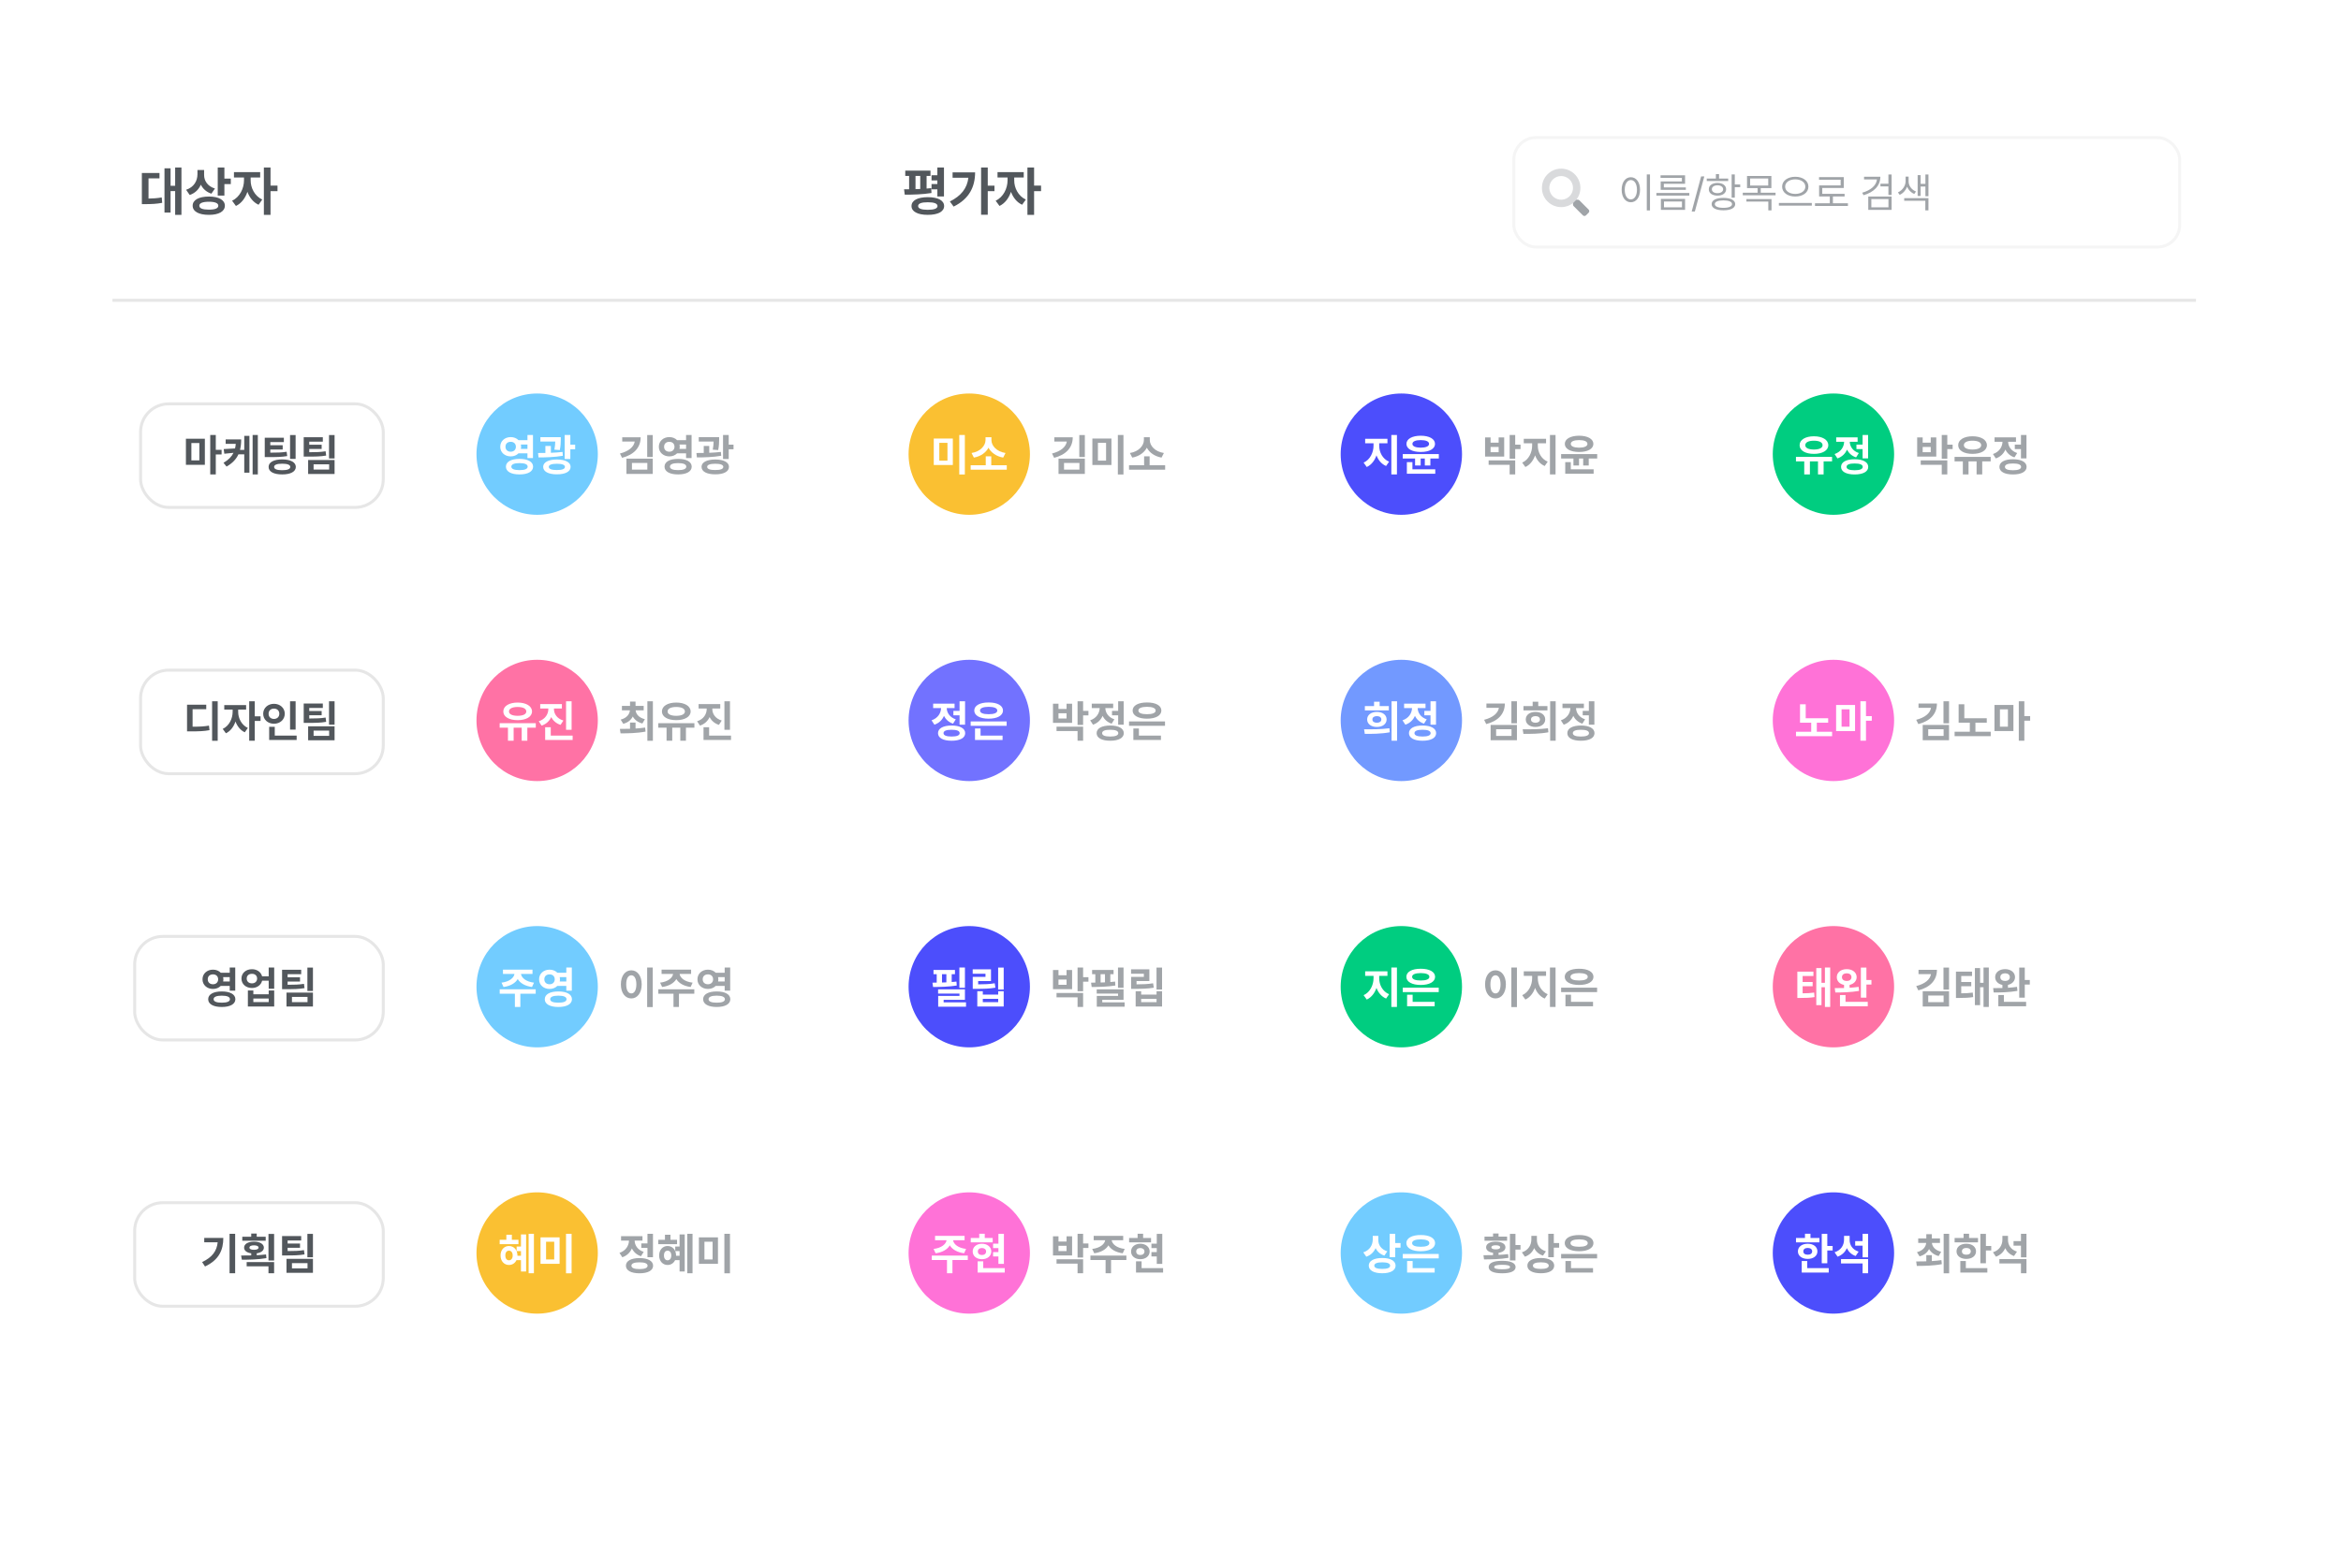 <svg width="791" height="530" viewBox="0 0 791 530" fill="none" xmlns="http://www.w3.org/2000/svg">
<g filter="url(#filter0_d_3530_11716)">
<path d="M741 10C757.569 10 771 23.431 771 40L771 468C771 484.569 757.569 498 741 498L40 498C23.431 498 10 484.569 10 468L10 40C10 23.431 23.431 10 40 10L741 10Z" fill="white"/>
</g>
<g clip-path="url(#clip0_3530_11716)">
<path opacity="0.4" d="M527.5 59.5C528.425 59.5 529.322 59.821 530.038 60.408C530.753 60.995 531.243 61.812 531.423 62.72C531.604 63.627 531.464 64.57 531.028 65.386C530.591 66.202 529.886 66.841 529.031 67.195C528.176 67.55 527.224 67.596 526.339 67.328C525.453 67.059 524.688 66.492 524.174 65.722C523.66 64.953 523.429 64.029 523.519 63.108C523.61 62.187 524.017 61.326 524.672 60.672C525.042 60.299 525.483 60.004 525.968 59.802C526.454 59.601 526.974 59.498 527.5 59.5ZM527.5 57C523.91 57 521 59.91 521 63.5C521 67.09 523.91 70 527.5 70C531.09 70 534 67.09 534 63.5C534 59.91 531.09 57 527.5 57Z" fill="#A0A4A8"/>
<path d="M536.778 71.897L535.894 72.781C535.824 72.851 535.742 72.906 535.651 72.944C535.56 72.982 535.463 73.002 535.364 73.002C535.266 73.002 535.168 72.982 535.077 72.944C534.986 72.906 534.904 72.851 534.834 72.781L531.719 69.666C531.649 69.596 531.594 69.513 531.556 69.422C531.519 69.331 531.5 69.233 531.5 69.134V68.625L532.625 67.5H533.134C533.233 67.5 533.331 67.519 533.422 67.556C533.513 67.594 533.596 67.649 533.666 67.719L536.781 70.834C536.921 70.976 536.999 71.167 536.999 71.366C536.998 71.565 536.919 71.756 536.778 71.897Z" fill="#A0A4A8"/>
</g>
<path d="M557.514 58.953H556.434V71.135H557.514V58.953ZM547.943 64.135C547.95 66.726 549.235 68.366 551.047 68.359C552.852 68.366 554.157 66.726 554.15 64.135C554.157 61.551 552.852 59.903 551.047 59.897C549.235 59.903 547.95 61.551 547.943 64.135ZM548.982 64.135C548.982 62.159 549.83 60.86 551.047 60.853C552.271 60.86 553.111 62.159 553.111 64.135C553.111 66.11 552.271 67.409 551.047 67.402C549.83 67.409 548.982 66.11 548.982 64.135ZM570.807 65.228H559.678V66.117H570.807V65.228ZM561.086 60.115H568.291V61.318H561.127V64.176H569.631V63.342H562.194V62.125H569.371V59.254H561.086V60.115ZM561.196 70.943H569.371V67.225H561.196V70.943ZM562.248 70.068V68.1H568.319V70.068H562.248ZM575.87 59.637H574.79L571.604 71.49H572.671L575.87 59.637ZM586.169 58.953H585.103V66.801H586.169V63.26H588.001V62.344H586.169V58.953ZM576.695 61.195H583.941V60.348H580.851V58.857H579.784V60.348H576.695V61.195ZM577.392 63.971C577.385 65.283 578.554 66.124 580.318 66.117C582.061 66.124 583.23 65.283 583.243 63.971C583.23 62.672 582.061 61.831 580.318 61.824C578.554 61.831 577.385 62.672 577.392 63.971ZM578.349 68.988C578.342 70.308 579.846 71.08 582.327 71.08C584.802 71.08 586.306 70.308 586.306 68.988C586.306 67.662 584.802 66.89 582.327 66.883C579.846 66.89 578.342 67.662 578.349 68.988ZM578.417 63.971C578.41 63.171 579.169 62.645 580.318 62.631C581.452 62.645 582.218 63.171 582.232 63.971C582.218 64.77 581.452 65.283 580.318 65.283C579.169 65.283 578.41 64.77 578.417 63.971ZM579.415 68.988C579.402 68.182 580.509 67.731 582.327 67.731C584.139 67.731 585.246 68.182 585.239 68.988C585.246 69.774 584.139 70.253 582.327 70.246C580.509 70.253 579.402 69.774 579.415 68.988ZM598.533 59.473H590.302V63.574H593.871V65.133H588.867V66.008H599.941V65.133H594.937V63.574H598.533V59.473ZM590.097 68.141H597.494V71.107H598.574V67.279H590.097V68.141ZM591.355 62.713V60.334H597.466V62.713H591.355ZM606.604 59.746C604.067 59.753 602.16 61.079 602.16 63.082C602.16 65.106 604.067 66.432 606.604 66.418C609.14 66.432 611.047 65.106 611.047 63.082C611.047 61.079 609.14 59.753 606.604 59.746ZM601.066 69.494H612.195V68.592H601.066V69.494ZM603.186 63.082C603.172 61.626 604.642 60.614 606.604 60.621C608.552 60.614 610.008 61.626 610.008 63.082C610.008 64.559 608.552 65.543 606.604 65.543C604.642 65.543 603.172 64.559 603.186 63.082ZM624.395 68.701H619.323V66.404H623.274V65.516H615.727V63.533H622.987V59.855H614.633V60.744H621.934V62.658H614.661V66.404H618.27V68.701H613.266V69.603H624.395V68.701ZM635.355 59.746H629.845V60.635H634.213C633.981 62.699 632.121 64.312 629.216 65.133L629.667 65.981C633.167 64.982 635.348 62.795 635.355 59.746ZM631.267 70.943H639.155V66.418H631.267V70.943ZM632.306 70.068V67.279H638.089V70.068H632.306ZM635.382 63H638.075V65.898H639.155V58.967H638.075V62.098H635.382V63ZM644.902 61.332V59.705H643.877V61.332C643.87 62.72 642.892 64.312 641.293 65.023L641.88 65.857C643.07 65.331 643.945 64.292 644.396 63.116C644.827 64.189 645.661 65.085 646.816 65.557L647.39 64.723C645.832 64.114 644.909 62.72 644.902 61.332ZM643.412 67.867H650.548V71.107H651.601V66.978H643.412V67.867ZM647.951 66.24H648.963V63.041H650.576V66.309H651.601V58.967H650.576V62.139H648.963V59.185H647.951V66.24Z" fill="#A0A4A8"/>
<rect x="511.5" y="46.5" width="225" height="37" rx="7.5" stroke="#F5F5F5"/>
<rect x="47.5" y="136.5" width="82" height="35" rx="9.5" fill="white"/>
<path d="M69.222 148.277H62.82V157.096H69.222V148.277ZM64.666 155.616V149.742H67.361V155.616H64.666ZM71.038 160.348H72.913V153.595H74.876V152.042H72.913V147.018H71.038V160.348ZM81.492 148.512H76.248V150.006H79.661C79.617 150.555 79.544 151.075 79.419 151.573L75.589 151.778L75.794 153.36L78.899 153.045C78.269 154.334 77.207 155.44 75.515 156.422L76.555 157.696C78.592 156.532 79.837 155.147 80.562 153.565H82.532V159.762H84.275V147.311H82.532V152.057H81.097C81.382 150.951 81.492 149.771 81.492 148.512ZM85.359 160.348H87.117V147.018H85.359V160.348ZM95.916 147.94H89.456V154.488H90.598C93.447 154.503 95.147 154.459 97.044 154.151L96.853 152.687C95.169 152.965 93.682 152.994 91.331 152.994V151.925H95.52V150.475H91.331V149.435H95.916V147.94ZM90.759 157.813C90.759 159.425 92.495 160.355 95.344 160.348C98.164 160.355 99.944 159.425 99.959 157.813C99.944 156.217 98.164 155.287 95.344 155.279C92.495 155.287 90.759 156.217 90.759 157.813ZM92.62 157.813C92.62 157.103 93.557 156.722 95.344 156.729C97.109 156.722 98.084 157.103 98.084 157.813C98.084 158.553 97.109 158.927 95.344 158.927C93.557 158.927 92.62 158.553 92.62 157.813ZM98.01 155.104H99.885V147.032H98.01V155.104ZM109.079 147.779H102.62V154.327H103.762C106.611 154.334 108.31 154.305 110.207 153.976L110.017 152.525C108.332 152.804 106.846 152.84 104.495 152.848V151.749H108.684V150.313H104.495V149.273H109.079V147.779ZM104.114 160.201H113.049V155.484H104.114V160.201ZM105.959 158.707V156.935H111.218V158.707H105.959ZM111.174 154.942H113.049V147.032H111.174V154.942Z" fill="#52575C"/>
<rect x="47.5" y="136.5" width="82" height="35" rx="9.5" stroke="#E6E6E6"/>
<rect x="47.5" y="226.5" width="82" height="35" rx="9.5" fill="white"/>
<path d="M73.558 237.018H71.668V250.377H73.558V237.018ZM63.201 247.198H64.358C67.244 247.198 68.943 247.14 70.789 246.788L70.613 245.25C68.936 245.55 67.464 245.616 65.076 245.616V239.713H69.69V238.189H63.201V247.198ZM80.481 240.65V239.83H83.162V238.307H75.779V239.83H78.606V240.65C78.592 242.855 77.471 245.331 75.252 246.363L76.336 247.843C77.874 247.118 78.972 245.624 79.566 243.866C80.166 245.462 81.221 246.825 82.708 247.506L83.748 246.041C81.558 245.023 80.474 242.679 80.481 240.65ZM84.202 250.348H86.077V243.668H88.04V242.101H86.077V237.018H84.202V250.348ZM99.885 237.032H98.01V246.612H99.885V237.032ZM88.928 241.236C88.928 243.221 90.525 244.62 92.576 244.62C94.619 244.62 96.216 243.221 96.223 241.236C96.216 239.281 94.619 237.875 92.576 237.882C90.525 237.875 88.928 239.281 88.928 241.236ZM90.759 241.236C90.745 240.152 91.528 239.5 92.576 239.508C93.587 239.5 94.37 240.152 94.377 241.236C94.37 242.35 93.587 242.994 92.576 242.994C91.528 242.994 90.745 242.35 90.759 241.236ZM90.95 250.113H100.237V248.619H92.84V245.646H90.95V250.113ZM109.079 237.779H102.62V244.327H103.762C106.611 244.334 108.31 244.305 110.207 243.976L110.017 242.525C108.332 242.804 106.846 242.84 104.495 242.848V241.749H108.684V240.313H104.495V239.273H109.079V237.779ZM104.114 250.201H113.049V245.484H104.114V250.201ZM105.959 248.707V246.935H111.218V248.707H105.959ZM111.174 244.942H113.049V237.032H111.174V244.942Z" fill="#52575C"/>
<rect x="47.5" y="226.5" width="82" height="35" rx="9.5" stroke="#E6E6E6"/>
<rect x="45.5" y="316.5" width="84" height="35" rx="9.5" fill="white"/>
<path d="M71.97 327.735C69.949 327.728 68.411 329.098 68.425 331.002C68.411 332.884 69.949 334.261 71.97 334.254C73.025 334.261 73.948 333.873 74.585 333.229H77.625V334.825H79.485V327.018H77.625V328.775H74.6C73.963 328.124 73.032 327.728 71.97 327.735ZM70.198 331.002C70.191 329.94 70.93 329.325 71.97 329.332C72.974 329.325 73.706 329.94 73.714 331.002C73.706 332.027 72.974 332.679 71.97 332.672C70.93 332.679 70.191 332.027 70.198 331.002ZM70.344 337.726C70.344 339.381 72.11 340.355 74.929 340.348C77.749 340.355 79.522 339.381 79.529 337.726C79.522 336.07 77.749 335.096 74.929 335.104C72.11 335.096 70.344 336.07 70.344 337.726ZM72.175 337.726C72.175 336.927 73.164 336.532 74.929 336.524C76.731 336.532 77.691 336.927 77.698 337.726C77.691 338.502 76.731 338.897 74.929 338.897C73.164 338.897 72.175 338.502 72.175 337.726ZM75.398 330.255H77.625V331.734H75.406C75.457 331.5 75.486 331.258 75.486 331.002C75.486 330.746 75.457 330.489 75.398 330.255ZM85.134 327.589C83.084 327.574 81.575 328.915 81.589 330.738C81.575 332.599 83.084 333.932 85.134 333.932C86.848 333.932 88.218 332.936 88.562 331.471H90.789V334.181H92.649V327.018H90.789V329.977H88.555C88.189 328.548 86.834 327.574 85.134 327.589ZM83.362 330.738C83.355 329.742 84.087 329.134 85.134 329.142C86.145 329.134 86.87 329.742 86.877 330.738C86.87 331.734 86.145 332.364 85.134 332.364C84.087 332.364 83.355 331.734 83.362 330.738ZM83.757 340.201H92.649V334.767H90.789V336.056H85.603V334.767H83.757V340.201ZM85.603 338.692V337.491H90.789V338.692H85.603ZM101.77 327.779H95.31V334.327H96.452C99.302 334.334 101.001 334.305 102.898 333.976L102.707 332.525C101.023 332.804 99.536 332.84 97.185 332.848V331.749H101.374V330.313H97.185V329.273H101.77V327.779ZM96.804 340.201H105.74V335.484H96.804V340.201ZM98.65 338.707V336.935H103.908V338.707H98.65ZM103.865 334.942H105.74V327.032H103.865V334.942Z" fill="#52575C"/>
<rect x="45.5" y="316.5" width="84" height="35" rx="9.5" stroke="#E6E6E6"/>
<rect x="45.5" y="406.5" width="84" height="35" rx="9.5" fill="white"/>
<path d="M79.456 417.018H77.566V430.348H79.456V417.018ZM68.294 426.568L69.275 428.062C74.036 425.814 75.449 422.452 75.457 418.409H69.011V419.874H73.552C73.252 422.833 71.736 424.942 68.294 426.568ZM89.778 417.999H86.746V416.93H84.885V417.999H81.868V419.361H89.778V417.999ZM81.472 424.356L81.721 425.777C84.065 425.77 87.185 425.726 90.027 425.235L89.895 423.99C88.884 424.115 87.815 424.195 86.746 424.254V423.609C88.203 423.404 89.148 422.708 89.163 421.69C89.148 420.453 87.793 419.662 85.823 419.669C83.801 419.662 82.476 420.453 82.483 421.69C82.476 422.716 83.398 423.404 84.885 423.609V424.32C83.669 424.356 82.505 424.356 81.472 424.356ZM83.347 428.004H90.715V430.348H92.62V426.568H83.347V428.004ZM84.285 421.69C84.277 421.17 84.871 420.914 85.823 420.914C86.738 420.914 87.361 421.17 87.361 421.69C87.361 422.174 86.738 422.43 85.823 422.423C84.871 422.43 84.277 422.174 84.285 421.69ZM90.715 426.041H92.62V417.047H90.715V426.041ZM101.77 417.779H95.31V424.327H96.452C99.302 424.334 101.001 424.305 102.898 423.976L102.707 422.525C101.023 422.804 99.536 422.84 97.185 422.848V421.749H101.374V420.313H97.185V419.273H101.77V417.779ZM96.804 430.201H105.74V425.484H96.804V430.201ZM98.65 428.707V426.935H103.908V428.707H98.65ZM103.865 424.942H105.74V417.032H103.865V424.942Z" fill="#52575C"/>
<rect x="45.5" y="406.5" width="84" height="35" rx="9.5" stroke="#E6E6E6"/>
<line x1="742" y1="101.5" x2="38" y2="101.5" stroke="#E6E6E6"/>
<path d="M61.309 56.621H59.182V62.791H57.635V56.885H55.578V71.844H57.635V64.584H59.182V72.617H61.309V56.621ZM47.932 68.996H49.039C51.148 68.987 52.853 68.926 54.805 68.557L54.647 66.728C53.1 67.001 51.728 67.089 50.182 67.115V60.277H53.891V58.467H47.932V68.996ZM68.967 59.135V57.465H66.717V58.924C66.7 61.13 65.557 63.257 62.885 64.144L64.098 65.902C65.926 65.287 67.165 64.022 67.86 62.413C68.545 63.81 69.732 64.9 71.428 65.463L72.623 63.723C70.092 62.94 68.958 61.077 68.967 59.135ZM65.1 69.523C65.091 71.483 67.209 72.626 70.584 72.617C73.898 72.626 75.972 71.483 75.981 69.523C75.972 67.581 73.898 66.43 70.584 66.43C67.209 66.43 65.091 67.581 65.1 69.523ZM67.35 69.523C67.332 68.653 68.484 68.188 70.584 68.188C72.659 68.188 73.766 68.653 73.766 69.523C73.766 70.429 72.659 70.859 70.584 70.859C68.484 70.859 67.332 70.429 67.35 69.523ZM73.573 66.113H75.823V62.228H77.985V60.365H75.823V56.621H73.573V66.113ZM84.694 60.98V59.996H87.911V58.168H79.052V59.996H82.444V60.98C82.427 63.626 81.082 66.597 78.419 67.836L79.719 69.611C81.565 68.741 82.884 66.948 83.596 64.839C84.316 66.755 85.582 68.39 87.366 69.207L88.614 67.449C85.986 66.228 84.685 63.415 84.694 60.98ZM89.159 72.617H91.409V64.602H93.764V62.721H91.409V56.621H89.159V72.617Z" fill="#52575C"/>
<path d="M314.404 57.676H305.879V59.469H307.18V63.969C306.582 63.977 306.002 63.986 305.475 63.986L305.703 65.797C308.243 65.797 311.732 65.735 314.738 65.234L314.65 63.582C314.149 63.644 313.622 63.696 313.086 63.731V59.469H314.404V57.676ZM307.988 69.647C307.988 71.51 310.062 72.626 313.49 72.617C316.927 72.626 319.001 71.51 319.01 69.647C319.001 67.731 316.927 66.649 313.49 66.641C310.062 66.649 307.988 67.731 307.988 69.647ZM309.342 63.925V59.469H310.941V63.872C310.405 63.89 309.869 63.916 309.342 63.925ZM310.221 69.647C310.221 68.776 311.354 68.355 313.49 68.363C315.626 68.355 316.769 68.776 316.777 69.647C316.769 70.49 315.626 70.912 313.49 70.912C311.354 70.912 310.221 70.49 310.221 69.647ZM314.756 64.004H316.725V66.394H318.957V56.621H316.725V59.223H314.756V60.98H316.725V62.211H314.756V64.004ZM333.752 56.621H331.502V72.582H333.752V64.602H336.02V62.756H333.752V56.621ZM320.955 68.1L322.221 69.822C327.6 67.177 329.463 63.037 329.481 58.256H321.87V60.084H327.204C326.783 63.652 324.744 66.201 320.955 68.1ZM342.694 60.98V59.996H345.911V58.168H337.052V59.996H340.444V60.98C340.427 63.626 339.082 66.597 336.419 67.836L337.72 69.611C339.565 68.741 340.884 66.948 341.596 64.839C342.316 66.755 343.582 68.39 345.366 69.207L346.614 67.449C343.986 66.228 342.685 63.415 342.694 60.98ZM347.159 72.617H349.409V64.602H351.764V62.721H349.409V56.621H347.159V72.617Z" fill="#52575C"/>
<g filter="url(#filter1_d_3530_11716)">
<rect x="155" y="127" width="126" height="53" rx="26.5" fill="white"/>
</g>
<circle cx="181.5" cy="153.5" r="20.5" fill="#72CCFF"/>
<path d="M172.57 147.735C170.549 147.728 169.011 149.098 169.025 151.002C169.011 152.884 170.549 154.261 172.57 154.254C173.625 154.261 174.548 153.873 175.185 153.229H178.224V154.825H180.085V147.018H178.224V148.775H175.2C174.562 148.124 173.632 147.728 172.57 147.735ZM170.798 151.002C170.79 149.94 171.53 149.325 172.57 149.332C173.574 149.325 174.306 149.94 174.313 151.002C174.306 152.027 173.574 152.679 172.57 152.672C171.53 152.679 170.79 152.027 170.798 151.002ZM170.944 157.726C170.944 159.381 172.709 160.355 175.529 160.348C178.349 160.355 180.121 159.381 180.129 157.726C180.121 156.07 178.349 155.096 175.529 155.104C172.709 155.096 170.944 156.07 170.944 157.726ZM172.775 157.726C172.775 156.927 173.764 156.532 175.529 156.524C177.331 156.532 178.29 156.927 178.298 157.726C178.29 158.502 177.331 158.897 175.529 158.897C173.764 158.897 172.775 158.502 172.775 157.726ZM175.998 150.255H178.224V151.734H176.005C176.056 151.5 176.086 151.258 176.086 151.002C176.086 150.746 176.056 150.489 175.998 150.255ZM189.478 147.75H182.593V149.244H187.61C187.595 149.991 187.544 150.87 187.324 151.983L189.155 152.115C189.463 150.672 189.463 149.486 189.478 148.614V147.75ZM181.802 153.111L181.963 154.605C184.365 154.605 187.405 154.525 190.181 154.049L190.078 152.745C188.826 152.899 187.471 152.987 186.138 153.038V150.724H184.278V153.089C183.399 153.104 182.564 153.111 181.802 153.111ZM183.53 157.784C183.53 159.396 185.318 160.326 188.174 160.318C191.03 160.326 192.803 159.396 192.803 157.784C192.803 156.253 191.03 155.309 188.174 155.309C185.318 155.309 183.53 156.253 183.53 157.784ZM185.435 157.784C185.427 157.11 186.424 156.737 188.174 156.744C189.924 156.737 190.884 157.11 190.884 157.784C190.884 158.539 189.924 158.868 188.174 158.868C186.424 158.868 185.427 158.539 185.435 157.784ZM190.796 155.147H192.715V151.852H194.341V150.299H192.715V147.018H190.796V155.147Z" fill="white"/>
<path d="M216.471 147.794H210.245V149.244H214.464C214.171 151.039 212.472 152.518 209.469 153.287L210.187 154.737C214.171 153.712 216.471 151.31 216.471 147.794ZM211.666 160.187H220.558V155.016H211.666V160.187ZM213.526 158.722V156.48H218.727V158.722H213.526ZM218.683 154.474H220.558V147.032H218.683V154.474ZM226.162 147.735C224.141 147.728 222.603 149.098 222.617 151.002C222.603 152.884 224.141 154.261 226.162 154.254C227.217 154.261 228.14 153.873 228.777 153.229H231.817V154.825H233.677V147.018H231.817V148.775H228.792C228.154 148.124 227.224 147.728 226.162 147.735ZM224.39 151.002C224.382 149.94 225.122 149.325 226.162 149.332C227.166 149.325 227.898 149.94 227.905 151.002C227.898 152.027 227.166 152.679 226.162 152.672C225.122 152.679 224.382 152.027 224.39 151.002ZM224.536 157.726C224.536 159.381 226.301 160.355 229.121 160.348C231.941 160.355 233.714 159.381 233.721 157.726C233.714 156.07 231.941 155.096 229.121 155.104C226.301 155.096 224.536 156.07 224.536 157.726ZM226.367 157.726C226.367 156.927 227.356 156.532 229.121 156.524C230.923 156.532 231.882 156.927 231.89 157.726C231.882 158.502 230.923 158.897 229.121 158.897C227.356 158.897 226.367 158.502 226.367 157.726ZM229.59 150.255H231.817V151.734H229.597C229.649 151.5 229.678 151.258 229.678 151.002C229.678 150.746 229.649 150.489 229.59 150.255ZM242.988 147.75H236.103V149.244H241.12C241.105 149.991 241.054 150.87 240.834 151.983L242.665 152.115C242.973 150.672 242.973 149.486 242.988 148.614V147.75ZM235.312 153.111L235.473 154.605C237.875 154.605 240.915 154.525 243.691 154.049L243.588 152.745C242.336 152.899 240.981 152.987 239.648 153.038V150.724H237.787V153.089C236.909 153.104 236.074 153.111 235.312 153.111ZM237.04 157.784C237.04 159.396 238.827 160.326 241.684 160.318C244.54 160.326 246.313 159.396 246.313 157.784C246.313 156.253 244.54 155.309 241.684 155.309C238.827 155.309 237.04 156.253 237.04 157.784ZM238.945 157.784C238.937 157.11 239.933 156.737 241.684 156.744C243.434 156.737 244.394 157.11 244.394 157.784C244.394 158.539 243.434 158.868 241.684 158.868C239.933 158.868 238.937 158.539 238.945 157.784ZM244.306 155.147H246.225V151.852H247.851V150.299H246.225V147.018H244.306V155.147Z" fill="#A0A4A8"/>
<g filter="url(#filter2_d_3530_11716)">
<rect x="155" y="217" width="126" height="53" rx="26.5" fill="white"/>
</g>
<circle cx="181.5" cy="243.5" r="20.5" fill="#FF72A5"/>
<path d="M181.037 244.43H168.835V245.938H171.633V250.348H173.552V245.938H176.276V250.348H178.181V245.938H181.037V244.43ZM170.065 240.475C170.058 242.269 172.035 243.412 174.899 243.404C177.763 243.412 179.763 242.269 179.763 240.475C179.763 238.636 177.763 237.464 174.899 237.457C172.035 237.464 170.058 238.636 170.065 240.475ZM171.984 240.475C171.977 239.493 173.112 238.958 174.899 238.951C176.701 238.958 177.829 239.493 177.829 240.475C177.829 241.412 176.701 241.932 174.899 241.939C173.112 241.932 171.977 241.412 171.984 240.475ZM187.178 239.654V239.464H189.859V237.97H182.534V239.464H185.274V239.654C185.274 241.339 184.256 243.075 182.036 243.785L183.003 245.25C184.57 244.73 185.654 243.683 186.262 242.364C186.863 243.565 187.91 244.525 189.404 245.001L190.357 243.536C188.167 242.87 187.171 241.244 187.178 239.654ZM184.204 250.113H193.491V248.619H186.094V245.792H184.204V250.113ZM191.265 246.671H193.14V237.032H191.265V246.671Z" fill="white"/>
<path d="M214.742 244.225H212.882V246.319C211.637 246.356 210.458 246.363 209.454 246.363L209.674 247.872C212.003 247.865 215.167 247.835 218.126 247.271L217.979 245.909C216.939 246.063 215.841 246.166 214.742 246.231V244.225ZM209.718 243.229L210.597 244.635C212.171 244.232 213.233 243.331 213.812 242.167C214.42 243.272 215.497 244.137 217.057 244.532L217.906 243.082C215.892 242.591 214.896 241.383 214.771 240.094H217.496V238.585H214.742V237.135H212.882V238.585H210.143V240.094H212.838C212.713 241.449 211.732 242.694 209.718 243.229ZM218.741 250.377H220.602V237.018H218.741V250.377ZM234.629 244.43H222.427V245.938H225.225V250.348H227.144V245.938H229.868V250.348H231.773V245.938H234.629V244.43ZM223.657 240.475C223.65 242.269 225.628 243.412 228.491 243.404C231.355 243.412 233.355 242.269 233.355 240.475C233.355 238.636 231.355 237.464 228.491 237.457C225.628 237.464 223.65 238.636 223.657 240.475ZM225.576 240.475C225.569 239.493 226.704 238.958 228.491 238.951C230.293 238.958 231.421 239.493 231.421 240.475C231.421 241.412 230.293 241.932 228.491 241.939C226.704 241.932 225.569 241.412 225.576 240.475ZM240.688 239.654V239.464H243.368V237.97H236.044V239.464H238.784V239.654C238.784 241.339 237.765 243.075 235.546 243.785L236.513 245.25C238.08 244.73 239.164 243.683 239.772 242.364C240.373 243.565 241.42 244.525 242.914 245.001L243.867 243.536C241.677 242.87 240.681 241.244 240.688 239.654ZM237.714 250.113H247.001V248.619H239.604V245.792H237.714V250.113ZM244.775 246.671H246.65V237.032H244.775V246.671Z" fill="#A0A4A8"/>
<g filter="url(#filter3_d_3530_11716)">
<rect x="155" y="307" width="126" height="53" rx="26.5" fill="white"/>
</g>
<circle cx="181.5" cy="333.5" r="20.5" fill="#72CCFF"/>
<path d="M181.008 334.371H168.849V335.865H173.976V340.348H175.822V335.865H181.008V334.371ZM169.45 332.13L170.139 333.595C172.46 333.28 174.123 332.284 174.936 330.914C175.742 332.284 177.419 333.28 179.763 333.595L180.436 332.13C177.697 331.8 176.225 330.497 176.035 329.186H179.924V327.721H169.948V329.186H173.837C173.639 330.497 172.145 331.8 169.45 332.13ZM185.698 327.735C183.677 327.728 182.139 329.098 182.153 331.002C182.139 332.884 183.677 334.261 185.698 334.254C186.753 334.261 187.676 333.873 188.313 333.229H191.353V334.825H193.213V327.018H191.353V328.775H188.328C187.691 328.124 186.76 327.728 185.698 327.735ZM183.926 331.002C183.919 329.94 184.658 329.325 185.698 329.332C186.702 329.325 187.434 329.94 187.442 331.002C187.434 332.027 186.702 332.679 185.698 332.672C184.658 332.679 183.919 332.027 183.926 331.002ZM184.072 337.726C184.072 339.381 185.838 340.355 188.657 340.348C191.477 340.355 193.25 339.381 193.257 337.726C193.25 336.07 191.477 335.096 188.657 335.104C185.838 335.096 184.072 336.07 184.072 337.726ZM185.903 337.726C185.903 336.927 186.892 336.532 188.657 336.524C190.459 336.532 191.419 336.927 191.426 337.726C191.419 338.502 190.459 338.897 188.657 338.897C186.892 338.897 185.903 338.502 185.903 337.726ZM189.126 330.255H191.353V331.734H189.133C189.185 331.5 189.214 331.258 189.214 331.002C189.214 330.746 189.185 330.489 189.126 330.255Z" fill="white"/>
<path d="M220.558 327.018H218.668V340.377H220.558V327.018ZM209.791 332.701C209.784 335.631 211.271 337.462 213.321 337.462C215.328 337.462 216.822 335.631 216.822 332.701C216.822 329.793 215.328 327.955 213.321 327.955C211.271 327.955 209.784 329.793 209.791 332.701ZM211.593 332.701C211.585 330.724 212.281 329.64 213.321 329.64C214.332 329.64 215.013 330.724 215.021 332.701C215.013 334.686 214.332 335.77 213.321 335.763C212.281 335.77 211.585 334.686 211.593 332.701ZM234.6 334.371H222.442V335.865H227.569V340.348H229.414V335.865H234.6V334.371ZM223.042 332.13L223.731 333.595C226.052 333.28 227.715 332.284 228.528 330.914C229.334 332.284 231.011 333.28 233.355 333.595L234.028 332.13C231.289 331.8 229.817 330.497 229.627 329.186H233.516V327.721H223.54V329.186H227.429C227.232 330.497 225.737 331.8 223.042 332.13ZM239.208 327.735C237.187 327.728 235.649 329.098 235.663 331.002C235.649 332.884 237.187 334.261 239.208 334.254C240.263 334.261 241.186 333.873 241.823 333.229H244.863V334.825H246.723V327.018H244.863V328.775H241.838C241.201 328.124 240.27 327.728 239.208 327.735ZM237.436 331.002C237.429 329.94 238.168 329.325 239.208 329.332C240.212 329.325 240.944 329.94 240.951 331.002C240.944 332.027 240.212 332.679 239.208 332.672C238.168 332.679 237.429 332.027 237.436 331.002ZM237.582 337.726C237.582 339.381 239.347 340.355 242.167 340.348C244.987 340.355 246.76 339.381 246.767 337.726C246.76 336.07 244.987 335.096 242.167 335.104C239.347 335.096 237.582 336.07 237.582 337.726ZM239.413 337.726C239.413 336.927 240.402 336.532 242.167 336.524C243.969 336.532 244.929 336.927 244.936 337.726C244.929 338.502 243.969 338.897 242.167 338.897C240.402 338.897 239.413 338.502 239.413 337.726ZM242.636 330.255H244.863V331.734H242.643C242.695 331.5 242.724 331.258 242.724 331.002C242.724 330.746 242.695 330.489 242.636 330.255Z" fill="#A0A4A8"/>
<g filter="url(#filter4_d_3530_11716)">
<rect x="155" y="397" width="126" height="53" rx="26.5" fill="white"/>
</g>
<circle cx="181.5" cy="423.5" r="20.5" fill="#FAC032"/>
<path d="M180.407 417.018H178.62V430.348H180.407V417.018ZM168.835 420.519H175.178V419.039H172.951V417.34H171.091V419.039H168.835V420.519ZM169.128 424.342C169.12 426.231 170.336 427.55 171.97 427.55C173.119 427.55 174.05 426.92 174.518 425.909H176.027V429.762H177.77V417.237H176.027V421.324H174.562V422.848H176.027V424.444H174.841V424.342C174.841 422.452 173.639 421.134 171.97 421.134C170.336 421.134 169.12 422.452 169.128 424.342ZM170.754 424.342C170.746 423.294 171.237 422.716 171.97 422.716C172.717 422.716 173.222 423.294 173.229 424.342C173.222 425.367 172.717 425.96 171.97 425.968C171.237 425.96 170.746 425.367 170.754 424.342ZM189.082 418.219H182.637V427.169H189.082V418.219ZM184.512 425.689V419.684H187.266V425.689H184.512ZM191.25 430.377H193.14V417.018H191.25V430.377Z" fill="white"/>
<path d="M220.631 417.018H218.771V420.27H216.69V421.778H218.771V424.928H220.631V417.018ZM209.308 423.463L210.274 424.942C211.856 424.4 212.926 423.309 213.512 421.954C214.09 423.148 215.108 424.115 216.573 424.591L217.496 423.126C215.423 422.438 214.471 420.87 214.435 419.317H217.086V417.823H209.85V419.317H212.53C212.486 420.987 211.49 422.73 209.308 423.463ZM211.49 427.799C211.49 429.417 213.233 430.362 216.075 430.362C218.924 430.362 220.667 429.417 220.675 427.799C220.667 426.18 218.924 425.228 216.075 425.221C213.233 425.228 211.49 426.18 211.49 427.799ZM213.351 427.799C213.351 427.03 214.31 426.649 216.075 426.656C217.848 426.649 218.807 427.03 218.814 427.799C218.807 428.561 217.848 428.941 216.075 428.941C214.31 428.941 213.351 428.561 213.351 427.799ZM233.999 417.018H232.212V430.348H233.999V417.018ZM222.427 420.519H228.77V419.039H226.543V417.34H224.683V419.039H222.427V420.519ZM222.72 424.342C222.713 426.231 223.928 427.55 225.562 427.55C226.712 427.55 227.642 426.92 228.111 425.909H229.619V429.762H231.362V417.237H229.619V421.324H228.154V422.848H229.619V424.444H228.433V424.342C228.433 422.452 227.232 421.134 225.562 421.134C223.928 421.134 222.713 422.452 222.72 424.342ZM224.346 424.342C224.339 423.294 224.829 422.716 225.562 422.716C226.309 422.716 226.814 423.294 226.821 424.342C226.814 425.367 226.309 425.96 225.562 425.968C224.829 425.96 224.339 425.367 224.346 424.342ZM242.592 418.219H236.147V427.169H242.592V418.219ZM238.022 425.689V419.684H240.776V425.689H238.022ZM244.76 430.377H246.65V417.018H244.76V430.377Z" fill="#A0A4A8"/>
<g filter="url(#filter5_d_3530_11716)">
<rect x="301" y="127" width="126" height="53" rx="26.5" fill="white"/>
</g>
<circle cx="327.5" cy="153.5" r="20.5" fill="#FAC032"/>
<path d="M321.954 148.219H315.509V157.169H321.954V148.219ZM317.384 155.689V149.684H320.138V155.689H317.384ZM324.122 160.377H326.012V147.018H324.122V160.377ZM340.18 157.257H334.936V154.239H333.075V157.257H327.978V158.751H340.18V157.257ZM328.271 153.111L329.062 154.664C331.391 154.247 333.127 152.979 333.998 151.324C334.877 152.987 336.62 154.239 338.964 154.664L339.755 153.111C336.708 152.643 334.987 150.636 334.994 148.731V147.779H333.002V148.731C332.987 150.614 331.288 152.643 328.271 153.111Z" fill="white"/>
<path d="M362.471 147.794H356.245V149.244H360.464C360.171 151.039 358.472 152.518 355.469 153.287L356.187 154.737C360.171 153.712 362.471 151.31 362.471 147.794ZM357.666 160.187H366.558V155.016H357.666V160.187ZM359.526 158.722V156.48H364.727V158.722H359.526ZM364.683 154.474H366.558V147.032H364.683V154.474ZM375.546 148.219H369.101V157.169H375.546V148.219ZM370.976 155.689V149.684H373.73V155.689H370.976ZM377.714 160.377H379.604V147.018H377.714V160.377ZM393.69 157.257H388.446V154.239H386.585V157.257H381.488V158.751H393.69V157.257ZM381.781 153.111L382.572 154.664C384.901 154.247 386.637 152.979 387.508 151.324C388.387 152.987 390.13 154.239 392.474 154.664L393.265 153.111C390.218 152.643 388.497 150.636 388.504 148.731V147.779H386.512V148.731C386.497 150.614 384.798 152.643 381.781 153.111Z" fill="#A0A4A8"/>
<g filter="url(#filter6_d_3530_11716)">
<rect x="301" y="217" width="126" height="53" rx="26.5" fill="white"/>
</g>
<circle cx="327.5" cy="243.5" r="20.5" fill="#7272FF"/>
<path d="M326.085 237.018H324.224V240.27H322.144V241.778H324.224V244.928H326.085V237.018ZM314.762 243.463L315.728 244.942C317.31 244.4 318.38 243.309 318.966 241.954C319.544 243.148 320.562 244.115 322.027 244.591L322.95 243.126C320.877 242.438 319.925 240.87 319.889 239.317H322.54V237.823H315.304V239.317H317.984C317.94 240.987 316.944 242.73 314.762 243.463ZM316.944 247.799C316.944 249.417 318.687 250.362 321.529 250.362C324.378 250.362 326.121 249.417 326.129 247.799C326.121 246.18 324.378 245.228 321.529 245.221C318.687 245.228 316.944 246.18 316.944 247.799ZM318.805 247.799C318.805 247.03 319.764 246.649 321.529 246.656C323.302 246.649 324.261 247.03 324.268 247.799C324.261 248.561 323.302 248.941 321.529 248.941C319.764 248.941 318.805 248.561 318.805 247.799ZM340.136 243.829H327.978V245.323H340.136V243.829ZM329.194 240.152C329.194 241.859 331.12 242.906 334.057 242.906C336.972 242.906 338.898 241.859 338.905 240.152C338.898 238.453 336.972 237.413 334.057 237.428C331.12 237.413 329.194 238.453 329.194 240.152ZM329.443 250.113H338.759V248.619H331.318V246.217H329.443V250.113ZM331.142 240.152C331.127 239.347 332.204 238.907 334.057 238.893C335.895 238.907 336.972 239.347 336.972 240.152C336.972 240.98 335.895 241.397 334.057 241.397C332.204 241.397 331.127 240.98 331.142 240.152Z" fill="white"/>
<path d="M365.972 237.018H364.097V245.03H365.972V241.793H367.773V240.284H365.972V237.018ZM355.791 244.327H362.251V237.853H360.376V239.625H357.651V237.853H355.791V244.327ZM356.992 247.096H364.097V250.348H365.972V245.616H356.992V247.096ZM357.651 242.848V241.075H360.376V242.848H357.651ZM379.677 237.018H377.817V240.27H375.736V241.778H377.817V244.928H379.677V237.018ZM368.354 243.463L369.32 244.942C370.903 244.4 371.972 243.309 372.558 241.954C373.136 243.148 374.154 244.115 375.619 244.591L376.542 243.126C374.469 242.438 373.517 240.87 373.481 239.317H376.132V237.823H368.896V239.317H371.576C371.532 240.987 370.536 242.73 368.354 243.463ZM370.536 247.799C370.536 249.417 372.279 250.362 375.121 250.362C377.97 250.362 379.714 249.417 379.721 247.799C379.714 246.18 377.97 245.228 375.121 245.221C372.279 245.228 370.536 246.18 370.536 247.799ZM372.397 247.799C372.397 247.03 373.356 246.649 375.121 246.656C376.894 246.649 377.853 247.03 377.861 247.799C377.853 248.561 376.894 248.941 375.121 248.941C373.356 248.941 372.397 248.561 372.397 247.799ZM393.646 243.829H381.488V245.323H393.646V243.829ZM382.703 240.152C382.703 241.859 384.63 242.906 387.567 242.906C390.482 242.906 392.408 241.859 392.415 240.152C392.408 238.453 390.482 237.413 387.567 237.428C384.63 237.413 382.703 238.453 382.703 240.152ZM382.952 250.113H392.269V248.619H384.827V246.217H382.952V250.113ZM384.652 240.152C384.637 239.347 385.714 238.907 387.567 238.893C389.405 238.907 390.482 239.347 390.482 240.152C390.482 240.98 389.405 241.397 387.567 241.397C385.714 241.397 384.637 240.98 384.652 240.152Z" fill="#A0A4A8"/>
<g filter="url(#filter7_d_3530_11716)">
<rect x="301" y="307" width="126" height="53" rx="26.5" fill="white"/>
</g>
<circle cx="327.5" cy="333.5" r="20.5" fill="#4C4EFC"/>
<path d="M326.041 327.018H324.166V333.858H326.041V327.018ZM315.069 332.13L315.274 333.595C317.589 333.595 320.621 333.521 323.272 333.097L323.184 331.764C322.664 331.822 322.122 331.874 321.573 331.917V329.259H322.672V327.838H315.421V329.259H316.505V332.115C316.007 332.123 315.523 332.13 315.069 332.13ZM316.973 335.836H324.195V336.612H317.003V340.26H326.407V338.78H318.848V337.945H326.041V334.386H316.973V335.836ZM318.292 332.079V329.259H319.771V332.027C319.273 332.049 318.783 332.064 318.292 332.079ZM339.14 327.032H337.265V334.459H339.14V327.032ZM328.666 329.112H332.987V330.167H328.681V334.225H329.853C332.497 334.225 334.299 334.173 336.342 333.829L336.108 332.335C334.313 332.643 332.738 332.687 330.512 332.701V331.588H334.848V327.618H328.666V329.112ZM330.219 340.201H339.14V335.016H337.279V336.158H332.079V335.016H330.219V340.201ZM332.079 338.707V337.608H337.279V338.707H332.079Z" fill="white"/>
<path d="M365.972 327.018H364.097V335.03H365.972V331.793H367.773V330.284H365.972V327.018ZM355.791 334.327H362.251V327.853H360.376V329.625H357.651V327.853H355.791V334.327ZM356.992 337.096H364.097V340.348H365.972V335.616H356.992V337.096ZM357.651 332.848V331.075H360.376V332.848H357.651ZM379.633 327.018H377.758V333.858H379.633V327.018ZM368.661 332.13L368.866 333.595C371.181 333.595 374.213 333.521 376.864 333.097L376.777 331.764C376.257 331.822 375.715 331.874 375.165 331.917V329.259H376.264V327.838H369.013V329.259H370.097V332.115C369.599 332.123 369.115 332.13 368.661 332.13ZM370.566 335.836H377.787V336.612H370.595V340.26H379.999V338.78H372.441V337.945H379.633V334.386H370.566V335.836ZM371.884 332.079V329.259H373.363V332.027C372.865 332.049 372.375 332.064 371.884 332.079ZM392.65 327.032H390.775V334.459H392.65V327.032ZM382.176 329.112H386.497V330.167H382.191V334.225H383.363C386.007 334.225 387.808 334.173 389.852 333.829L389.618 332.335C387.823 332.643 386.248 332.687 384.022 332.701V331.588H388.358V327.618H382.176V329.112ZM383.729 340.201H392.65V335.016H390.789V336.158H385.589V335.016H383.729V340.201ZM385.589 338.707V337.608H390.789V338.707H385.589Z" fill="#A0A4A8"/>
<g filter="url(#filter8_d_3530_11716)">
<rect x="301" y="397" width="126" height="53" rx="26.5" fill="white"/>
</g>
<circle cx="327.5" cy="423.5" r="20.5" fill="#FF72D7"/>
<path d="M327.008 424.371H314.849V425.865H319.976V430.348H321.822V425.865H327.008V424.371ZM315.45 422.13L316.139 423.595C318.46 423.28 320.123 422.284 320.936 420.914C321.742 422.284 323.419 423.28 325.763 423.595L326.436 422.13C323.697 421.8 322.225 420.497 322.035 419.186H325.924V417.721H315.948V419.186H319.837C319.639 420.497 318.145 421.8 315.45 422.13ZM339.213 417.032H337.353V420.343H335.551V421.852H337.353V423.185H335.551V424.664H337.353V427.184H339.213V417.032ZM328.007 419.903H335.419V418.424H332.738V417.003H330.878V418.424H328.007V419.903ZM328.666 422.994C328.652 424.532 329.977 425.602 331.786 425.602C333.617 425.602 334.936 424.532 334.95 422.994C334.936 421.456 333.617 420.372 331.786 420.372C329.977 420.372 328.652 421.456 328.666 422.994ZM330.336 430.113H339.491V428.619H332.226V426.319H330.336V430.113ZM330.409 422.994C330.402 422.247 330.973 421.83 331.786 421.822C332.592 421.83 333.185 422.247 333.193 422.994C333.185 423.763 332.592 424.181 331.786 424.181C330.973 424.181 330.402 423.763 330.409 422.994Z" fill="white"/>
<path d="M365.972 417.018H364.097V425.03H365.972V421.793H367.773V420.284H365.972V417.018ZM355.791 424.327H362.251V417.853H360.376V419.625H357.651V417.853H355.791V424.327ZM356.992 427.096H364.097V430.348H365.972V425.616H356.992V427.096ZM357.651 422.848V421.075H360.376V422.848H357.651ZM380.6 424.371H368.442V425.865H373.569V430.348H375.414V425.865H380.6V424.371ZM369.042 422.13L369.731 423.595C372.052 423.28 373.715 422.284 374.528 420.914C375.334 422.284 377.011 423.28 379.355 423.595L380.028 422.13C377.289 421.8 375.817 420.497 375.627 419.186H379.516V417.721H369.54V419.186H373.429C373.232 420.497 371.737 421.8 369.042 422.13ZM392.723 417.032H390.863V420.343H389.061V421.852H390.863V423.185H389.061V424.664H390.863V427.184H392.723V417.032ZM381.517 419.903H388.929V418.424H386.248V417.003H384.388V418.424H381.517V419.903ZM382.176 422.994C382.161 424.532 383.487 425.602 385.296 425.602C387.127 425.602 388.446 424.532 388.46 422.994C388.446 421.456 387.127 420.372 385.296 420.372C383.487 420.372 382.161 421.456 382.176 422.994ZM383.846 430.113H393.001V428.619H385.736V426.319H383.846V430.113ZM383.919 422.994C383.912 422.247 384.483 421.83 385.296 421.822C386.102 421.83 386.695 422.247 386.702 422.994C386.695 423.763 386.102 424.181 385.296 424.181C384.483 424.181 383.912 423.763 383.919 422.994Z" fill="#A0A4A8"/>
<g filter="url(#filter9_d_3530_11716)">
<rect x="447" y="127" width="126" height="53" rx="26.5" fill="white"/>
</g>
<circle cx="473.5" cy="153.5" r="20.5" fill="#4C4EFC"/>
<path d="M466.02 150.65V149.83H468.804V148.307H461.274V149.83H464.101V150.65C464.101 152.906 462.959 155.375 460.747 156.363L461.816 157.843C463.391 157.118 464.497 155.653 465.097 153.902C465.698 155.514 466.782 156.839 468.349 157.506L469.36 156.041C467.126 155.111 466.013 152.804 466.02 150.65ZM470.122 160.348H472.012V147.018H470.122V160.348ZM480.057 147.267C477.156 147.281 475.223 148.343 475.223 150.035C475.223 151.712 477.156 152.767 480.057 152.76C482.943 152.767 484.869 151.712 484.876 150.035C484.869 148.343 482.943 147.281 480.057 147.267ZM473.978 154.972H478.138V157.345H480.028V154.972H481.434V157.345H483.309V154.972H486.165V153.478H473.978V154.972ZM475.369 160.113H484.964V158.619H477.244V156.188H475.369V160.113ZM477.244 150.035C477.237 149.186 478.336 148.746 480.057 148.746C481.778 148.746 482.869 149.186 482.869 150.035C482.869 150.855 481.778 151.295 480.057 151.31C478.336 151.295 477.237 150.855 477.244 150.035Z" fill="white"/>
<path d="M511.972 147.018H510.097V155.03H511.972V151.793H513.773V150.284H511.972V147.018ZM501.791 154.327H508.251V147.853H506.376V149.625H503.651V147.853H501.791V154.327ZM502.992 157.096H510.097V160.348H511.972V155.616H502.992V157.096ZM503.651 152.848V151.075H506.376V152.848H503.651ZM519.612 150.65V149.83H522.396V148.307H514.866V149.83H517.694V150.65C517.694 152.906 516.551 155.375 514.339 156.363L515.408 157.843C516.983 157.118 518.089 155.653 518.69 153.902C519.29 155.514 520.374 156.839 521.942 157.506L522.952 156.041C520.718 155.111 519.605 152.804 519.612 150.65ZM523.714 160.348H525.604V147.018H523.714V160.348ZM533.567 147.267C530.666 147.281 528.733 148.343 528.733 150.035C528.733 151.712 530.666 152.767 533.567 152.76C536.452 152.767 538.379 151.712 538.386 150.035C538.379 148.343 536.452 147.281 533.567 147.267ZM527.488 154.972H531.648V157.345H533.537V154.972H534.944V157.345H536.819V154.972H539.675V153.478H527.488V154.972ZM528.879 160.113H538.474V158.619H530.754V156.188H528.879V160.113ZM530.754 150.035C530.747 149.186 531.846 148.746 533.567 148.746C535.288 148.746 536.379 149.186 536.379 150.035C536.379 150.855 535.288 151.295 533.567 151.31C531.846 151.295 530.747 150.855 530.754 150.035Z" fill="#A0A4A8"/>
<g filter="url(#filter10_d_3530_11716)">
<rect x="447" y="217" width="126" height="53" rx="26.5" fill="white"/>
</g>
<circle cx="473.5" cy="243.5" r="20.5" fill="#7299FF"/>
<path d="M472.056 237.018H470.195V250.348H472.056V237.018ZM460.908 246.495L461.157 248.048C463.552 248.048 466.614 248.055 469.595 247.506L469.463 246.144C466.614 246.524 463.384 246.51 460.908 246.495ZM461.172 240.108H469.272V238.644H466.167V237.164H464.277V238.644H461.172V240.108ZM461.948 243.17C461.941 244.679 463.303 245.704 465.229 245.704C467.185 245.704 468.518 244.679 468.525 243.17C468.518 241.625 467.185 240.628 465.229 240.621C463.303 240.628 461.941 241.625 461.948 243.17ZM463.721 243.17C463.706 242.459 464.328 242.042 465.229 242.042C466.13 242.042 466.738 242.459 466.738 243.17C466.738 243.88 466.13 244.276 465.229 244.283C464.328 244.276 463.706 243.88 463.721 243.17ZM485.213 237.018H483.353V240.27H481.273V241.778H483.353V244.928H485.213V237.018ZM473.89 243.463L474.857 244.942C476.439 244.4 477.508 243.309 478.094 241.954C478.673 243.148 479.691 244.115 481.155 244.591L482.078 243.126C480.006 242.438 479.053 240.87 479.017 239.317H481.668V237.823H474.432V239.317H477.112C477.069 240.987 476.072 242.73 473.89 243.463ZM476.072 247.799C476.072 249.417 477.816 250.362 480.657 250.362C483.507 250.362 485.25 249.417 485.257 247.799C485.25 246.18 483.507 245.228 480.657 245.221C477.816 245.228 476.072 246.18 476.072 247.799ZM477.933 247.799C477.933 247.03 478.892 246.649 480.657 246.656C482.43 246.649 483.389 247.03 483.397 247.799C483.389 248.561 482.43 248.941 480.657 248.941C478.892 248.941 477.933 248.561 477.933 247.799Z" fill="white"/>
<path d="M508.471 237.794H502.245V239.244H506.464C506.171 241.039 504.472 242.518 501.469 243.287L502.187 244.737C506.171 243.712 508.471 241.31 508.471 237.794ZM503.666 250.187H512.558V245.016H503.666V250.187ZM505.526 248.722V246.48H510.727V248.722H505.526ZM510.683 244.474H512.558V237.032H510.683V244.474ZM525.648 237.018H523.787V250.348H525.648V237.018ZM514.5 246.495L514.749 248.048C517.144 248.048 520.206 248.055 523.187 247.506L523.055 246.144C520.206 246.524 516.976 246.51 514.5 246.495ZM514.764 240.108H522.864V238.644H519.759V237.164H517.869V238.644H514.764V240.108ZM515.54 243.17C515.533 244.679 516.895 245.704 518.821 245.704C520.777 245.704 522.11 244.679 522.117 243.17C522.11 241.625 520.777 240.628 518.821 240.621C516.895 240.628 515.533 241.625 515.54 243.17ZM517.313 243.17C517.298 242.459 517.921 242.042 518.821 242.042C519.722 242.042 520.33 242.459 520.33 243.17C520.33 243.88 519.722 244.276 518.821 244.283C517.921 244.276 517.298 243.88 517.313 243.17ZM538.723 237.018H536.863V240.27H534.783V241.778H536.863V244.928H538.723V237.018ZM527.4 243.463L528.367 244.942C529.949 244.4 531.018 243.309 531.604 241.954C532.182 243.148 533.201 244.115 534.665 244.591L535.588 243.126C533.515 242.438 532.563 240.87 532.527 239.317H535.178V237.823H527.942V239.317H530.622C530.578 240.987 529.582 242.73 527.4 243.463ZM529.582 247.799C529.582 249.417 531.326 250.362 534.167 250.362C537.016 250.362 538.76 249.417 538.767 247.799C538.76 246.18 537.016 245.228 534.167 245.221C531.326 245.228 529.582 246.18 529.582 247.799ZM531.443 247.799C531.443 247.03 532.402 246.649 534.167 246.656C535.94 246.649 536.899 247.03 536.907 247.799C536.899 248.561 535.94 248.941 534.167 248.941C532.402 248.941 531.443 248.561 531.443 247.799Z" fill="#A0A4A8"/>
<g filter="url(#filter11_d_3530_11716)">
<rect x="447" y="307" width="126" height="53" rx="26.5" fill="white"/>
</g>
<circle cx="473.5" cy="333.5" r="20.5" fill="#00CD80"/>
<path d="M466.02 330.65V329.83H468.804V328.307H461.274V329.83H464.101V330.65C464.101 332.906 462.959 335.375 460.747 336.363L461.816 337.843C463.391 337.118 464.497 335.653 465.097 333.902C465.698 335.514 466.782 336.839 468.349 337.506L469.36 336.041C467.126 335.111 466.013 332.804 466.02 330.65ZM470.122 340.348H472.012V327.018H470.122V340.348ZM486.136 333.829H473.978V335.323H486.136V333.829ZM475.194 330.152C475.194 331.859 477.12 332.906 480.057 332.906C482.972 332.906 484.898 331.859 484.905 330.152C484.898 328.453 482.972 327.413 480.057 327.428C477.12 327.413 475.194 328.453 475.194 330.152ZM475.443 340.113H484.759V338.619H477.318V336.217H475.443V340.113ZM477.142 330.152C477.127 329.347 478.204 328.907 480.057 328.893C481.895 328.907 482.972 329.347 482.972 330.152C482.972 330.98 481.895 331.397 480.057 331.397C478.204 331.397 477.127 330.98 477.142 330.152Z" fill="white"/>
<path d="M512.558 327.018H510.668V340.377H512.558V327.018ZM501.791 332.701C501.784 335.631 503.271 337.462 505.321 337.462C507.328 337.462 508.822 335.631 508.822 332.701C508.822 329.793 507.328 327.955 505.321 327.955C503.271 327.955 501.784 329.793 501.791 332.701ZM503.593 332.701C503.585 330.724 504.281 329.64 505.321 329.64C506.332 329.64 507.013 330.724 507.021 332.701C507.013 334.686 506.332 335.77 505.321 335.763C504.281 335.77 503.585 334.686 503.593 332.701ZM519.612 330.65V329.83H522.396V328.307H514.866V329.83H517.694V330.65C517.694 332.906 516.551 335.375 514.339 336.363L515.408 337.843C516.983 337.118 518.089 335.653 518.69 333.902C519.29 335.514 520.374 336.839 521.942 337.506L522.952 336.041C520.718 335.111 519.605 332.804 519.612 330.65ZM523.714 340.348H525.604V327.018H523.714V340.348ZM539.646 333.829H527.488V335.323H539.646V333.829ZM528.703 330.152C528.703 331.859 530.63 332.906 533.567 332.906C536.482 332.906 538.408 331.859 538.415 330.152C538.408 328.453 536.482 327.413 533.567 327.428C530.63 327.413 528.703 328.453 528.703 330.152ZM528.952 340.113H538.269V338.619H530.827V336.217H528.952V340.113ZM530.652 330.152C530.637 329.347 531.714 328.907 533.567 328.893C535.405 328.907 536.482 329.347 536.482 330.152C536.482 330.98 535.405 331.397 533.567 331.397C531.714 331.397 530.637 330.98 530.652 330.152Z" fill="#A0A4A8"/>
<g filter="url(#filter12_d_3530_11716)">
<rect x="447" y="397" width="126" height="53" rx="26.5" fill="white"/>
</g>
<circle cx="473.5" cy="423.5" r="20.5" fill="#72CCFF"/>
<path d="M465.713 419.112V417.721H463.838V418.937C463.823 420.775 462.871 422.547 460.644 423.287L461.655 424.752C463.179 424.239 464.211 423.185 464.79 421.844C465.361 423.009 466.35 423.917 467.764 424.386L468.76 422.936C466.65 422.284 465.705 420.731 465.713 419.112ZM462.49 427.77C462.483 429.403 464.248 430.355 467.06 430.348C469.822 430.355 471.55 429.403 471.557 427.77C471.55 426.151 469.822 425.191 467.06 425.191C464.248 425.191 462.483 426.151 462.49 427.77ZM464.365 427.77C464.35 427.044 465.31 426.656 467.06 426.656C468.789 426.656 469.712 427.044 469.712 427.77C469.712 428.524 468.789 428.883 467.06 428.883C465.31 428.883 464.35 428.524 464.365 427.77ZM469.551 424.928H471.426V421.69H473.227V420.138H471.426V417.018H469.551V424.928ZM486.136 423.829H473.978V425.323H486.136V423.829ZM475.194 420.152C475.194 421.859 477.12 422.906 480.057 422.906C482.972 422.906 484.898 421.859 484.905 420.152C484.898 418.453 482.972 417.413 480.057 417.428C477.12 417.413 475.194 418.453 475.194 420.152ZM475.443 430.113H484.759V428.619H477.318V426.217H475.443V430.113ZM477.142 420.152C477.127 419.347 478.204 418.907 480.057 418.893C481.895 418.907 482.972 419.347 482.972 420.152C482.972 420.98 481.895 421.397 480.057 421.397C478.204 421.397 477.127 420.98 477.142 420.152Z" fill="white"/>
<path d="M512.06 417.032H510.185V426.026H512.06V422.35H513.759V420.812H512.06V417.032ZM501.249 424.254L501.439 425.66C503.798 425.66 506.867 425.624 509.701 425.133L509.569 423.873C508.537 424.005 507.438 424.093 506.347 424.144V423.434C507.782 423.236 508.668 422.562 508.676 421.573C508.668 420.387 507.387 419.662 505.409 419.669C503.417 419.662 502.135 420.387 502.143 421.573C502.135 422.562 503.029 423.236 504.486 423.434V424.217C503.329 424.247 502.223 424.254 501.249 424.254ZM501.601 419.347H509.232V417.97H506.347V416.915H504.486V417.97H501.601V419.347ZM503.007 428.253C503.007 429.63 504.655 430.362 507.562 430.362C510.448 430.362 512.104 429.63 512.104 428.253C512.104 426.891 510.448 426.129 507.562 426.144C504.655 426.129 503.007 426.891 503.007 428.253ZM503.93 421.573C503.922 421.134 504.457 420.892 505.409 420.885C506.347 420.892 506.881 421.134 506.889 421.573C506.881 422.042 506.347 422.269 505.409 422.276C504.457 422.269 503.922 422.042 503.93 421.573ZM504.882 428.253C504.875 427.733 505.717 427.491 507.562 427.491C509.379 427.491 510.221 427.733 510.229 428.253C510.221 428.758 509.379 429.007 507.562 429C505.717 429.007 504.875 428.758 504.882 428.253ZM519.305 419.112V417.721H517.43V418.937C517.415 420.775 516.463 422.547 514.236 423.287L515.247 424.752C516.771 424.239 517.803 423.185 518.382 421.844C518.953 423.009 519.942 423.917 521.356 424.386L522.352 422.936C520.242 422.284 519.298 420.731 519.305 419.112ZM516.082 427.77C516.075 429.403 517.84 430.355 520.653 430.348C523.414 430.355 525.142 429.403 525.15 427.77C525.142 426.151 523.414 425.191 520.653 425.191C517.84 425.191 516.075 426.151 516.082 427.77ZM517.957 427.77C517.943 427.044 518.902 426.656 520.653 426.656C522.381 426.656 523.304 427.044 523.304 427.77C523.304 428.524 522.381 428.883 520.653 428.883C518.902 428.883 517.943 428.524 517.957 427.77ZM523.143 424.928H525.018V421.69H526.819V420.138H525.018V417.018H523.143V424.928ZM539.646 423.829H527.488V425.323H539.646V423.829ZM528.703 420.152C528.703 421.859 530.63 422.906 533.567 422.906C536.482 422.906 538.408 421.859 538.415 420.152C538.408 418.453 536.482 417.413 533.567 417.428C530.63 417.413 528.703 418.453 528.703 420.152ZM528.952 430.113H538.269V428.619H530.827V426.217H528.952V430.113ZM530.652 420.152C530.637 419.347 531.714 418.907 533.567 418.893C535.405 418.907 536.482 419.347 536.482 420.152C536.482 420.98 535.405 421.397 533.567 421.397C531.714 421.397 530.637 420.98 530.652 420.152Z" fill="#A0A4A8"/>
<g filter="url(#filter13_d_3530_11716)">
<path d="M593 153.5C593 138.864 604.864 127 619.5 127H692.5C707.136 127 719 138.864 719 153.5C719 168.136 707.136 180 692.5 180H619.5C604.864 180 593 168.136 593 153.5Z" fill="white"/>
</g>
<circle cx="619.5" cy="153.5" r="20.5" fill="#00CD80"/>
<path d="M619.037 154.43H606.835V155.938H609.633V160.348H611.552V155.938H614.276V160.348H616.181V155.938H619.037V154.43ZM608.065 150.475C608.058 152.269 610.035 153.412 612.899 153.404C615.763 153.412 617.763 152.269 617.763 150.475C617.763 148.636 615.763 147.464 612.899 147.457C610.035 147.464 608.058 148.636 608.065 150.475ZM609.984 150.475C609.977 149.493 611.112 148.958 612.899 148.951C614.701 148.958 615.829 149.493 615.829 150.475C615.829 151.412 614.701 151.932 612.899 151.939C611.112 151.932 609.977 151.412 609.984 150.475ZM631.213 147.018H629.353V150.27H627.273V151.778H629.353V154.928H631.213V147.018ZM619.89 153.463L620.857 154.942C622.439 154.4 623.508 153.309 624.094 151.954C624.673 153.148 625.691 154.115 627.155 154.591L628.078 153.126C626.006 152.438 625.053 150.87 625.017 149.317H627.668V147.823H620.432V149.317H623.112C623.069 150.987 622.072 152.73 619.89 153.463ZM622.072 157.799C622.072 159.417 623.816 160.362 626.657 160.362C629.507 160.362 631.25 159.417 631.257 157.799C631.25 156.18 629.507 155.228 626.657 155.221C623.816 155.228 622.072 156.18 622.072 157.799ZM623.933 157.799C623.933 157.03 624.892 156.649 626.657 156.656C628.43 156.649 629.389 157.03 629.397 157.799C629.389 158.561 628.43 158.941 626.657 158.941C624.892 158.941 623.933 158.561 623.933 157.799Z" fill="white"/>
<path d="M657.972 147.018H656.097V155.03H657.972V151.793H659.773V150.284H657.972V147.018ZM647.791 154.327H654.251V147.853H652.376V149.625H649.651V147.853H647.791V154.327ZM648.992 157.096H656.097V160.348H657.972V155.616H648.992V157.096ZM649.651 152.848V151.075H652.376V152.848H649.651ZM672.629 154.43H660.427V155.938H663.225V160.348H665.144V155.938H667.868V160.348H669.773V155.938H672.629V154.43ZM661.657 150.475C661.65 152.269 663.628 153.412 666.491 153.404C669.355 153.412 671.355 152.269 671.355 150.475C671.355 148.636 669.355 147.464 666.491 147.457C663.628 147.464 661.65 148.636 661.657 150.475ZM663.576 150.475C663.569 149.493 664.704 148.958 666.491 148.951C668.293 148.958 669.421 149.493 669.421 150.475C669.421 151.412 668.293 151.932 666.491 151.939C664.704 151.932 663.569 151.412 663.576 150.475ZM684.723 147.018H682.863V150.27H680.783V151.778H682.863V154.928H684.723V147.018ZM673.4 153.463L674.367 154.942C675.949 154.4 677.018 153.309 677.604 151.954C678.182 153.148 679.201 154.115 680.665 154.591L681.588 153.126C679.515 152.438 678.563 150.87 678.527 149.317H681.178V147.823H673.942V149.317H676.622C676.578 150.987 675.582 152.73 673.4 153.463ZM675.582 157.799C675.582 159.417 677.326 160.362 680.167 160.362C683.016 160.362 684.76 159.417 684.767 157.799C684.76 156.18 683.016 155.228 680.167 155.221C677.326 155.228 675.582 156.18 675.582 157.799ZM677.443 157.799C677.443 157.03 678.402 156.649 680.167 156.656C681.94 156.649 682.899 157.03 682.907 157.799C682.899 158.561 681.94 158.941 680.167 158.941C678.402 158.941 677.443 158.561 677.443 157.799Z" fill="#A0A4A8"/>
<g filter="url(#filter14_d_3530_11716)">
<path d="M593 243.5C593 228.864 604.864 217 619.5 217H692.5C707.136 217 719 228.864 719 243.5C719 258.136 707.136 270 692.5 270H619.5C604.864 270 593 258.136 593 243.5Z" fill="white"/>
</g>
<circle cx="619.5" cy="243.5" r="20.5" fill="#FF72D7"/>
<path d="M617.719 242.76H610.131V238.043H608.212V244.269H611.991V247.33H606.849V248.824H619.052V247.33H613.881V244.269H617.719V242.76ZM626.804 238.277H620.403V247.096H626.804V238.277ZM622.248 245.616V239.742H624.944V245.616H622.248ZM628.62 250.348H630.495V243.595H632.458V242.042H630.495V237.018H628.62V250.348Z" fill="white"/>
<path d="M654.471 237.794H648.245V239.244H652.464C652.171 241.039 650.472 242.518 647.469 243.287L648.187 244.737C652.171 243.712 654.471 241.31 654.471 237.794ZM649.666 250.187H658.558V245.016H649.666V250.187ZM651.526 248.722V246.48H656.727V248.722H651.526ZM656.683 244.474H658.558V237.032H656.683V244.474ZM671.311 242.76H663.723V238.043H661.804V244.269H665.583V247.33H660.442V248.824H672.644V247.33H667.473V244.269H671.311V242.76ZM680.314 238.277H673.912V247.096H680.314V238.277ZM675.758 245.616V239.742H678.453V245.616H675.758ZM682.13 250.348H684.005V243.595H685.968V242.042H684.005V237.018H682.13V250.348Z" fill="#A0A4A8"/>
<g filter="url(#filter15_d_3530_11716)">
<path d="M593 333.5C593 318.864 604.864 307 619.5 307H692.5C707.136 307 719 318.864 719 333.5C719 348.136 707.136 360 692.5 360H619.5C604.864 360 593 348.136 593 333.5Z" fill="white"/>
</g>
<circle cx="619.5" cy="333.5" r="20.5" fill="#FF72A5"/>
<path d="M612.738 328.409H607.304V337.301H608.241C610.27 337.301 611.581 337.25 613.119 337.008L612.987 335.484C611.691 335.667 610.592 335.719 609.091 335.733V333.331H612.474V331.896H609.091V329.889H612.738V328.409ZM613.705 339.732H615.463V333.683H616.62V340.348H618.407V327.018H616.62V332.188H615.463V327.208H613.705V339.732ZM623.991 327.56C622.028 327.567 620.63 328.658 620.637 330.27C620.63 331.595 621.611 332.599 623.083 332.892V333.939C621.948 333.968 620.871 333.976 619.948 333.976L620.139 335.455C622.365 335.462 625.42 335.396 628.166 334.913L628.02 333.551C627.046 333.69 626.006 333.785 624.958 333.851V332.877C626.386 332.569 627.339 331.573 627.346 330.27C627.339 328.658 625.94 327.567 623.991 327.56ZM621.706 340.099H631.096V338.604H623.581V336.305H621.706V340.099ZM622.38 330.27C622.365 329.435 623.047 328.98 623.991 328.966C624.944 328.98 625.588 329.435 625.588 330.27C625.588 331.083 624.951 331.551 623.991 331.559C623.047 331.551 622.365 331.083 622.38 330.27ZM628.767 337.198H630.642V332.774H632.341V331.222H630.642V327.032H628.767V337.198Z" fill="white"/>
<path d="M654.471 327.794H648.245V329.244H652.464C652.171 331.039 650.472 332.518 647.469 333.287L648.187 334.737C652.171 333.712 654.471 331.31 654.471 327.794ZM649.666 340.187H658.558V335.016H649.666V340.187ZM651.526 338.722V336.48H656.727V338.722H651.526ZM656.683 334.474H658.558V327.032H656.683V334.474ZM666.33 328.409H660.896V337.301H661.833C663.862 337.301 665.173 337.25 666.711 337.008L666.579 335.484C665.283 335.667 664.184 335.719 662.683 335.733V333.331H666.067V331.896H662.683V329.889H666.33V328.409ZM667.297 339.732H669.055V333.683H670.212V340.348H671.999V327.018H670.212V332.188H669.055V327.208H667.297V339.732ZM677.501 327.56C675.538 327.567 674.139 328.658 674.147 330.27C674.139 331.595 675.121 332.599 676.593 332.892V333.939C675.458 333.968 674.381 333.976 673.458 333.976L673.649 335.455C675.875 335.462 678.93 335.396 681.676 334.913L681.53 333.551C680.556 333.69 679.515 333.785 678.468 333.851V332.877C679.896 332.569 680.848 331.573 680.856 330.27C680.848 328.658 679.45 327.567 677.501 327.56ZM675.216 340.099H684.606V338.604H677.091V336.305H675.216V340.099ZM675.89 330.27C675.875 329.435 676.556 328.98 677.501 328.966C678.453 328.98 679.098 329.435 679.098 330.27C679.098 331.083 678.461 331.551 677.501 331.559C676.556 331.551 675.875 331.083 675.89 330.27ZM682.277 337.198H684.152V332.774H685.851V331.222H684.152V327.032H682.277V337.198Z" fill="#A0A4A8"/>
<g filter="url(#filter16_d_3530_11716)">
<path d="M593 423.5C593 408.864 604.864 397 619.5 397H692.5C707.136 397 719 408.864 719 423.5C719 438.136 707.136 450 692.5 450H619.5C604.864 450 593 438.136 593 423.5Z" fill="white"/>
</g>
<circle cx="619.5" cy="423.5" r="20.5" fill="#4C4EFC"/>
<path d="M617.426 417.032H615.551V426.979H617.426V422.643H619.227V421.119H617.426V417.032ZM606.849 419.903H614.76V418.424H611.742V417.003H609.882V418.424H606.849V419.903ZM607.494 422.95C607.494 424.488 608.864 425.499 610.805 425.499C612.738 425.499 614.086 424.488 614.086 422.95C614.086 421.405 612.738 420.372 610.805 420.372C608.864 420.372 607.494 421.405 607.494 422.95ZM608.783 430.113H617.909V428.619H610.643V426.217H608.783V430.113ZM609.325 422.95C609.318 422.21 609.911 421.8 610.805 421.793C611.705 421.8 612.313 422.21 612.313 422.95C612.313 423.683 611.705 424.078 610.805 424.078C609.911 424.078 609.318 423.683 609.325 422.95ZM624.973 419.098V417.706H623.083V418.98C623.076 420.804 622.124 422.547 619.89 423.258L620.901 424.752C622.402 424.217 623.449 423.185 624.035 421.866C624.599 423.075 625.581 424.034 627.009 424.518L628.005 423.038C625.896 422.372 624.965 420.76 624.973 419.098ZM622.058 427.037H629.353V430.348H631.213V425.558H622.058V427.037ZM626.848 421.031H629.353V424.957H631.213V417.018H629.353V419.493H626.848V421.031Z" fill="white"/>
<path d="M652.742 424.225H650.882V426.319C649.637 426.356 648.458 426.363 647.454 426.363L647.674 427.872C650.003 427.865 653.167 427.835 656.126 427.271L655.979 425.909C654.939 426.063 653.841 426.166 652.742 426.231V424.225ZM647.718 423.229L648.597 424.635C650.171 424.232 651.233 423.331 651.812 422.167C652.42 423.272 653.497 424.137 655.057 424.532L655.906 423.082C653.892 422.591 652.896 421.383 652.771 420.094H655.496V418.585H652.742V417.135H650.882V418.585H648.143V420.094H650.838C650.713 421.449 649.732 422.694 647.718 423.229ZM656.741 430.377H658.602V417.018H656.741V430.377ZM671.018 417.032H669.143V426.979H671.018V422.643H672.819V421.119H671.018V417.032ZM660.442 419.903H668.352V418.424H665.334V417.003H663.474V418.424H660.442V419.903ZM661.086 422.95C661.086 424.488 662.456 425.499 664.397 425.499C666.33 425.499 667.678 424.488 667.678 422.95C667.678 421.405 666.33 420.372 664.397 420.372C662.456 420.372 661.086 421.405 661.086 422.95ZM662.375 430.113H671.501V428.619H664.236V426.217H662.375V430.113ZM662.917 422.95C662.91 422.21 663.503 421.8 664.397 421.793C665.298 421.8 665.905 422.21 665.905 422.95C665.905 423.683 665.298 424.078 664.397 424.078C663.503 424.078 662.91 423.683 662.917 422.95ZM678.483 419.098V417.706H676.593V418.98C676.586 420.804 675.634 422.547 673.4 423.258L674.41 424.752C675.912 424.217 676.959 423.185 677.545 421.866C678.109 423.075 679.091 424.034 680.519 424.518L681.515 423.038C679.406 422.372 678.475 420.76 678.483 419.098ZM675.568 427.037H682.863V430.348H684.723V425.558H675.568V427.037ZM680.358 421.031H682.863V424.957H684.723V417.018H682.863V419.493H680.358V421.031Z" fill="#A0A4A8"/>
<defs>
<filter id="filter0_d_3530_11716" x="0" y="0" width="791" height="518" filterUnits="userSpaceOnUse" color-interpolation-filters="sRGB">
<feFlood flood-opacity="0" result="BackgroundImageFix"/>
<feColorMatrix in="SourceAlpha" type="matrix" values="0 0 0 0 0 0 0 0 0 0 0 0 0 0 0 0 0 0 127 0" result="hardAlpha"/>
<feOffset dx="5" dy="5"/>
<feGaussianBlur stdDeviation="7.5"/>
<feComposite in2="hardAlpha" operator="out"/>
<feColorMatrix type="matrix" values="0 0 0 0 0 0 0 0 0 0 0 0 0 0 0 0 0 0 0.2 0"/>
<feBlend mode="normal" in2="BackgroundImageFix" result="effect1_dropShadow_3530_11716"/>
<feBlend mode="normal" in="SourceGraphic" in2="effect1_dropShadow_3530_11716" result="shape"/>
</filter>
<filter id="filter1_d_3530_11716" x="145.137" y="117.137" width="150.658" height="77.658" filterUnits="userSpaceOnUse" color-interpolation-filters="sRGB">
<feFlood flood-opacity="0" result="BackgroundImageFix"/>
<feColorMatrix in="SourceAlpha" type="matrix" values="0 0 0 0 0 0 0 0 0 0 0 0 0 0 0 0 0 0 127 0" result="hardAlpha"/>
<feOffset dx="2.466" dy="2.466"/>
<feGaussianBlur stdDeviation="6.165"/>
<feComposite in2="hardAlpha" operator="out"/>
<feColorMatrix type="matrix" values="0 0 0 0 0 0 0 0 0 0 0 0 0 0 0 0 0 0 0.05 0"/>
<feBlend mode="normal" in2="BackgroundImageFix" result="effect1_dropShadow_3530_11716"/>
<feBlend mode="normal" in="SourceGraphic" in2="effect1_dropShadow_3530_11716" result="shape"/>
</filter>
<filter id="filter2_d_3530_11716" x="145.137" y="207.137" width="150.658" height="77.658" filterUnits="userSpaceOnUse" color-interpolation-filters="sRGB">
<feFlood flood-opacity="0" result="BackgroundImageFix"/>
<feColorMatrix in="SourceAlpha" type="matrix" values="0 0 0 0 0 0 0 0 0 0 0 0 0 0 0 0 0 0 127 0" result="hardAlpha"/>
<feOffset dx="2.466" dy="2.466"/>
<feGaussianBlur stdDeviation="6.165"/>
<feComposite in2="hardAlpha" operator="out"/>
<feColorMatrix type="matrix" values="0 0 0 0 0 0 0 0 0 0 0 0 0 0 0 0 0 0 0.05 0"/>
<feBlend mode="normal" in2="BackgroundImageFix" result="effect1_dropShadow_3530_11716"/>
<feBlend mode="normal" in="SourceGraphic" in2="effect1_dropShadow_3530_11716" result="shape"/>
</filter>
<filter id="filter3_d_3530_11716" x="145.137" y="297.137" width="150.658" height="77.658" filterUnits="userSpaceOnUse" color-interpolation-filters="sRGB">
<feFlood flood-opacity="0" result="BackgroundImageFix"/>
<feColorMatrix in="SourceAlpha" type="matrix" values="0 0 0 0 0 0 0 0 0 0 0 0 0 0 0 0 0 0 127 0" result="hardAlpha"/>
<feOffset dx="2.466" dy="2.466"/>
<feGaussianBlur stdDeviation="6.165"/>
<feComposite in2="hardAlpha" operator="out"/>
<feColorMatrix type="matrix" values="0 0 0 0 0 0 0 0 0 0 0 0 0 0 0 0 0 0 0.05 0"/>
<feBlend mode="normal" in2="BackgroundImageFix" result="effect1_dropShadow_3530_11716"/>
<feBlend mode="normal" in="SourceGraphic" in2="effect1_dropShadow_3530_11716" result="shape"/>
</filter>
<filter id="filter4_d_3530_11716" x="145.137" y="387.137" width="150.658" height="77.658" filterUnits="userSpaceOnUse" color-interpolation-filters="sRGB">
<feFlood flood-opacity="0" result="BackgroundImageFix"/>
<feColorMatrix in="SourceAlpha" type="matrix" values="0 0 0 0 0 0 0 0 0 0 0 0 0 0 0 0 0 0 127 0" result="hardAlpha"/>
<feOffset dx="2.466" dy="2.466"/>
<feGaussianBlur stdDeviation="6.165"/>
<feComposite in2="hardAlpha" operator="out"/>
<feColorMatrix type="matrix" values="0 0 0 0 0 0 0 0 0 0 0 0 0 0 0 0 0 0 0.05 0"/>
<feBlend mode="normal" in2="BackgroundImageFix" result="effect1_dropShadow_3530_11716"/>
<feBlend mode="normal" in="SourceGraphic" in2="effect1_dropShadow_3530_11716" result="shape"/>
</filter>
<filter id="filter5_d_3530_11716" x="291.137" y="117.137" width="150.658" height="77.658" filterUnits="userSpaceOnUse" color-interpolation-filters="sRGB">
<feFlood flood-opacity="0" result="BackgroundImageFix"/>
<feColorMatrix in="SourceAlpha" type="matrix" values="0 0 0 0 0 0 0 0 0 0 0 0 0 0 0 0 0 0 127 0" result="hardAlpha"/>
<feOffset dx="2.466" dy="2.466"/>
<feGaussianBlur stdDeviation="6.165"/>
<feComposite in2="hardAlpha" operator="out"/>
<feColorMatrix type="matrix" values="0 0 0 0 0 0 0 0 0 0 0 0 0 0 0 0 0 0 0.05 0"/>
<feBlend mode="normal" in2="BackgroundImageFix" result="effect1_dropShadow_3530_11716"/>
<feBlend mode="normal" in="SourceGraphic" in2="effect1_dropShadow_3530_11716" result="shape"/>
</filter>
<filter id="filter6_d_3530_11716" x="291.137" y="207.137" width="150.658" height="77.658" filterUnits="userSpaceOnUse" color-interpolation-filters="sRGB">
<feFlood flood-opacity="0" result="BackgroundImageFix"/>
<feColorMatrix in="SourceAlpha" type="matrix" values="0 0 0 0 0 0 0 0 0 0 0 0 0 0 0 0 0 0 127 0" result="hardAlpha"/>
<feOffset dx="2.466" dy="2.466"/>
<feGaussianBlur stdDeviation="6.165"/>
<feComposite in2="hardAlpha" operator="out"/>
<feColorMatrix type="matrix" values="0 0 0 0 0 0 0 0 0 0 0 0 0 0 0 0 0 0 0.05 0"/>
<feBlend mode="normal" in2="BackgroundImageFix" result="effect1_dropShadow_3530_11716"/>
<feBlend mode="normal" in="SourceGraphic" in2="effect1_dropShadow_3530_11716" result="shape"/>
</filter>
<filter id="filter7_d_3530_11716" x="291.137" y="297.137" width="150.658" height="77.658" filterUnits="userSpaceOnUse" color-interpolation-filters="sRGB">
<feFlood flood-opacity="0" result="BackgroundImageFix"/>
<feColorMatrix in="SourceAlpha" type="matrix" values="0 0 0 0 0 0 0 0 0 0 0 0 0 0 0 0 0 0 127 0" result="hardAlpha"/>
<feOffset dx="2.466" dy="2.466"/>
<feGaussianBlur stdDeviation="6.165"/>
<feComposite in2="hardAlpha" operator="out"/>
<feColorMatrix type="matrix" values="0 0 0 0 0 0 0 0 0 0 0 0 0 0 0 0 0 0 0.05 0"/>
<feBlend mode="normal" in2="BackgroundImageFix" result="effect1_dropShadow_3530_11716"/>
<feBlend mode="normal" in="SourceGraphic" in2="effect1_dropShadow_3530_11716" result="shape"/>
</filter>
<filter id="filter8_d_3530_11716" x="291.137" y="387.137" width="150.658" height="77.658" filterUnits="userSpaceOnUse" color-interpolation-filters="sRGB">
<feFlood flood-opacity="0" result="BackgroundImageFix"/>
<feColorMatrix in="SourceAlpha" type="matrix" values="0 0 0 0 0 0 0 0 0 0 0 0 0 0 0 0 0 0 127 0" result="hardAlpha"/>
<feOffset dx="2.466" dy="2.466"/>
<feGaussianBlur stdDeviation="6.165"/>
<feComposite in2="hardAlpha" operator="out"/>
<feColorMatrix type="matrix" values="0 0 0 0 0 0 0 0 0 0 0 0 0 0 0 0 0 0 0.05 0"/>
<feBlend mode="normal" in2="BackgroundImageFix" result="effect1_dropShadow_3530_11716"/>
<feBlend mode="normal" in="SourceGraphic" in2="effect1_dropShadow_3530_11716" result="shape"/>
</filter>
<filter id="filter9_d_3530_11716" x="437.137" y="117.137" width="150.658" height="77.658" filterUnits="userSpaceOnUse" color-interpolation-filters="sRGB">
<feFlood flood-opacity="0" result="BackgroundImageFix"/>
<feColorMatrix in="SourceAlpha" type="matrix" values="0 0 0 0 0 0 0 0 0 0 0 0 0 0 0 0 0 0 127 0" result="hardAlpha"/>
<feOffset dx="2.466" dy="2.466"/>
<feGaussianBlur stdDeviation="6.165"/>
<feComposite in2="hardAlpha" operator="out"/>
<feColorMatrix type="matrix" values="0 0 0 0 0 0 0 0 0 0 0 0 0 0 0 0 0 0 0.05 0"/>
<feBlend mode="normal" in2="BackgroundImageFix" result="effect1_dropShadow_3530_11716"/>
<feBlend mode="normal" in="SourceGraphic" in2="effect1_dropShadow_3530_11716" result="shape"/>
</filter>
<filter id="filter10_d_3530_11716" x="437.137" y="207.137" width="150.658" height="77.658" filterUnits="userSpaceOnUse" color-interpolation-filters="sRGB">
<feFlood flood-opacity="0" result="BackgroundImageFix"/>
<feColorMatrix in="SourceAlpha" type="matrix" values="0 0 0 0 0 0 0 0 0 0 0 0 0 0 0 0 0 0 127 0" result="hardAlpha"/>
<feOffset dx="2.466" dy="2.466"/>
<feGaussianBlur stdDeviation="6.165"/>
<feComposite in2="hardAlpha" operator="out"/>
<feColorMatrix type="matrix" values="0 0 0 0 0 0 0 0 0 0 0 0 0 0 0 0 0 0 0.05 0"/>
<feBlend mode="normal" in2="BackgroundImageFix" result="effect1_dropShadow_3530_11716"/>
<feBlend mode="normal" in="SourceGraphic" in2="effect1_dropShadow_3530_11716" result="shape"/>
</filter>
<filter id="filter11_d_3530_11716" x="437.137" y="297.137" width="150.658" height="77.658" filterUnits="userSpaceOnUse" color-interpolation-filters="sRGB">
<feFlood flood-opacity="0" result="BackgroundImageFix"/>
<feColorMatrix in="SourceAlpha" type="matrix" values="0 0 0 0 0 0 0 0 0 0 0 0 0 0 0 0 0 0 127 0" result="hardAlpha"/>
<feOffset dx="2.466" dy="2.466"/>
<feGaussianBlur stdDeviation="6.165"/>
<feComposite in2="hardAlpha" operator="out"/>
<feColorMatrix type="matrix" values="0 0 0 0 0 0 0 0 0 0 0 0 0 0 0 0 0 0 0.05 0"/>
<feBlend mode="normal" in2="BackgroundImageFix" result="effect1_dropShadow_3530_11716"/>
<feBlend mode="normal" in="SourceGraphic" in2="effect1_dropShadow_3530_11716" result="shape"/>
</filter>
<filter id="filter12_d_3530_11716" x="437.137" y="387.137" width="150.658" height="77.658" filterUnits="userSpaceOnUse" color-interpolation-filters="sRGB">
<feFlood flood-opacity="0" result="BackgroundImageFix"/>
<feColorMatrix in="SourceAlpha" type="matrix" values="0 0 0 0 0 0 0 0 0 0 0 0 0 0 0 0 0 0 127 0" result="hardAlpha"/>
<feOffset dx="2.466" dy="2.466"/>
<feGaussianBlur stdDeviation="6.165"/>
<feComposite in2="hardAlpha" operator="out"/>
<feColorMatrix type="matrix" values="0 0 0 0 0 0 0 0 0 0 0 0 0 0 0 0 0 0 0.05 0"/>
<feBlend mode="normal" in2="BackgroundImageFix" result="effect1_dropShadow_3530_11716"/>
<feBlend mode="normal" in="SourceGraphic" in2="effect1_dropShadow_3530_11716" result="shape"/>
</filter>
<filter id="filter13_d_3530_11716" x="583.137" y="117.137" width="150.658" height="77.658" filterUnits="userSpaceOnUse" color-interpolation-filters="sRGB">
<feFlood flood-opacity="0" result="BackgroundImageFix"/>
<feColorMatrix in="SourceAlpha" type="matrix" values="0 0 0 0 0 0 0 0 0 0 0 0 0 0 0 0 0 0 127 0" result="hardAlpha"/>
<feOffset dx="2.466" dy="2.466"/>
<feGaussianBlur stdDeviation="6.165"/>
<feComposite in2="hardAlpha" operator="out"/>
<feColorMatrix type="matrix" values="0 0 0 0 0 0 0 0 0 0 0 0 0 0 0 0 0 0 0.05 0"/>
<feBlend mode="normal" in2="BackgroundImageFix" result="effect1_dropShadow_3530_11716"/>
<feBlend mode="normal" in="SourceGraphic" in2="effect1_dropShadow_3530_11716" result="shape"/>
</filter>
<filter id="filter14_d_3530_11716" x="583.137" y="207.137" width="150.658" height="77.658" filterUnits="userSpaceOnUse" color-interpolation-filters="sRGB">
<feFlood flood-opacity="0" result="BackgroundImageFix"/>
<feColorMatrix in="SourceAlpha" type="matrix" values="0 0 0 0 0 0 0 0 0 0 0 0 0 0 0 0 0 0 127 0" result="hardAlpha"/>
<feOffset dx="2.466" dy="2.466"/>
<feGaussianBlur stdDeviation="6.165"/>
<feComposite in2="hardAlpha" operator="out"/>
<feColorMatrix type="matrix" values="0 0 0 0 0 0 0 0 0 0 0 0 0 0 0 0 0 0 0.05 0"/>
<feBlend mode="normal" in2="BackgroundImageFix" result="effect1_dropShadow_3530_11716"/>
<feBlend mode="normal" in="SourceGraphic" in2="effect1_dropShadow_3530_11716" result="shape"/>
</filter>
<filter id="filter15_d_3530_11716" x="583.137" y="297.137" width="150.658" height="77.658" filterUnits="userSpaceOnUse" color-interpolation-filters="sRGB">
<feFlood flood-opacity="0" result="BackgroundImageFix"/>
<feColorMatrix in="SourceAlpha" type="matrix" values="0 0 0 0 0 0 0 0 0 0 0 0 0 0 0 0 0 0 127 0" result="hardAlpha"/>
<feOffset dx="2.466" dy="2.466"/>
<feGaussianBlur stdDeviation="6.165"/>
<feComposite in2="hardAlpha" operator="out"/>
<feColorMatrix type="matrix" values="0 0 0 0 0 0 0 0 0 0 0 0 0 0 0 0 0 0 0.05 0"/>
<feBlend mode="normal" in2="BackgroundImageFix" result="effect1_dropShadow_3530_11716"/>
<feBlend mode="normal" in="SourceGraphic" in2="effect1_dropShadow_3530_11716" result="shape"/>
</filter>
<filter id="filter16_d_3530_11716" x="583.137" y="387.137" width="150.658" height="77.658" filterUnits="userSpaceOnUse" color-interpolation-filters="sRGB">
<feFlood flood-opacity="0" result="BackgroundImageFix"/>
<feColorMatrix in="SourceAlpha" type="matrix" values="0 0 0 0 0 0 0 0 0 0 0 0 0 0 0 0 0 0 127 0" result="hardAlpha"/>
<feOffset dx="2.466" dy="2.466"/>
<feGaussianBlur stdDeviation="6.165"/>
<feComposite in2="hardAlpha" operator="out"/>
<feColorMatrix type="matrix" values="0 0 0 0 0 0 0 0 0 0 0 0 0 0 0 0 0 0 0.05 0"/>
<feBlend mode="normal" in2="BackgroundImageFix" result="effect1_dropShadow_3530_11716"/>
<feBlend mode="normal" in="SourceGraphic" in2="effect1_dropShadow_3530_11716" result="shape"/>
</filter>
<clipPath id="clip0_3530_11716">
<rect width="16" height="16" fill="white" transform="translate(521 57)"/>
</clipPath>
</defs>
</svg>
